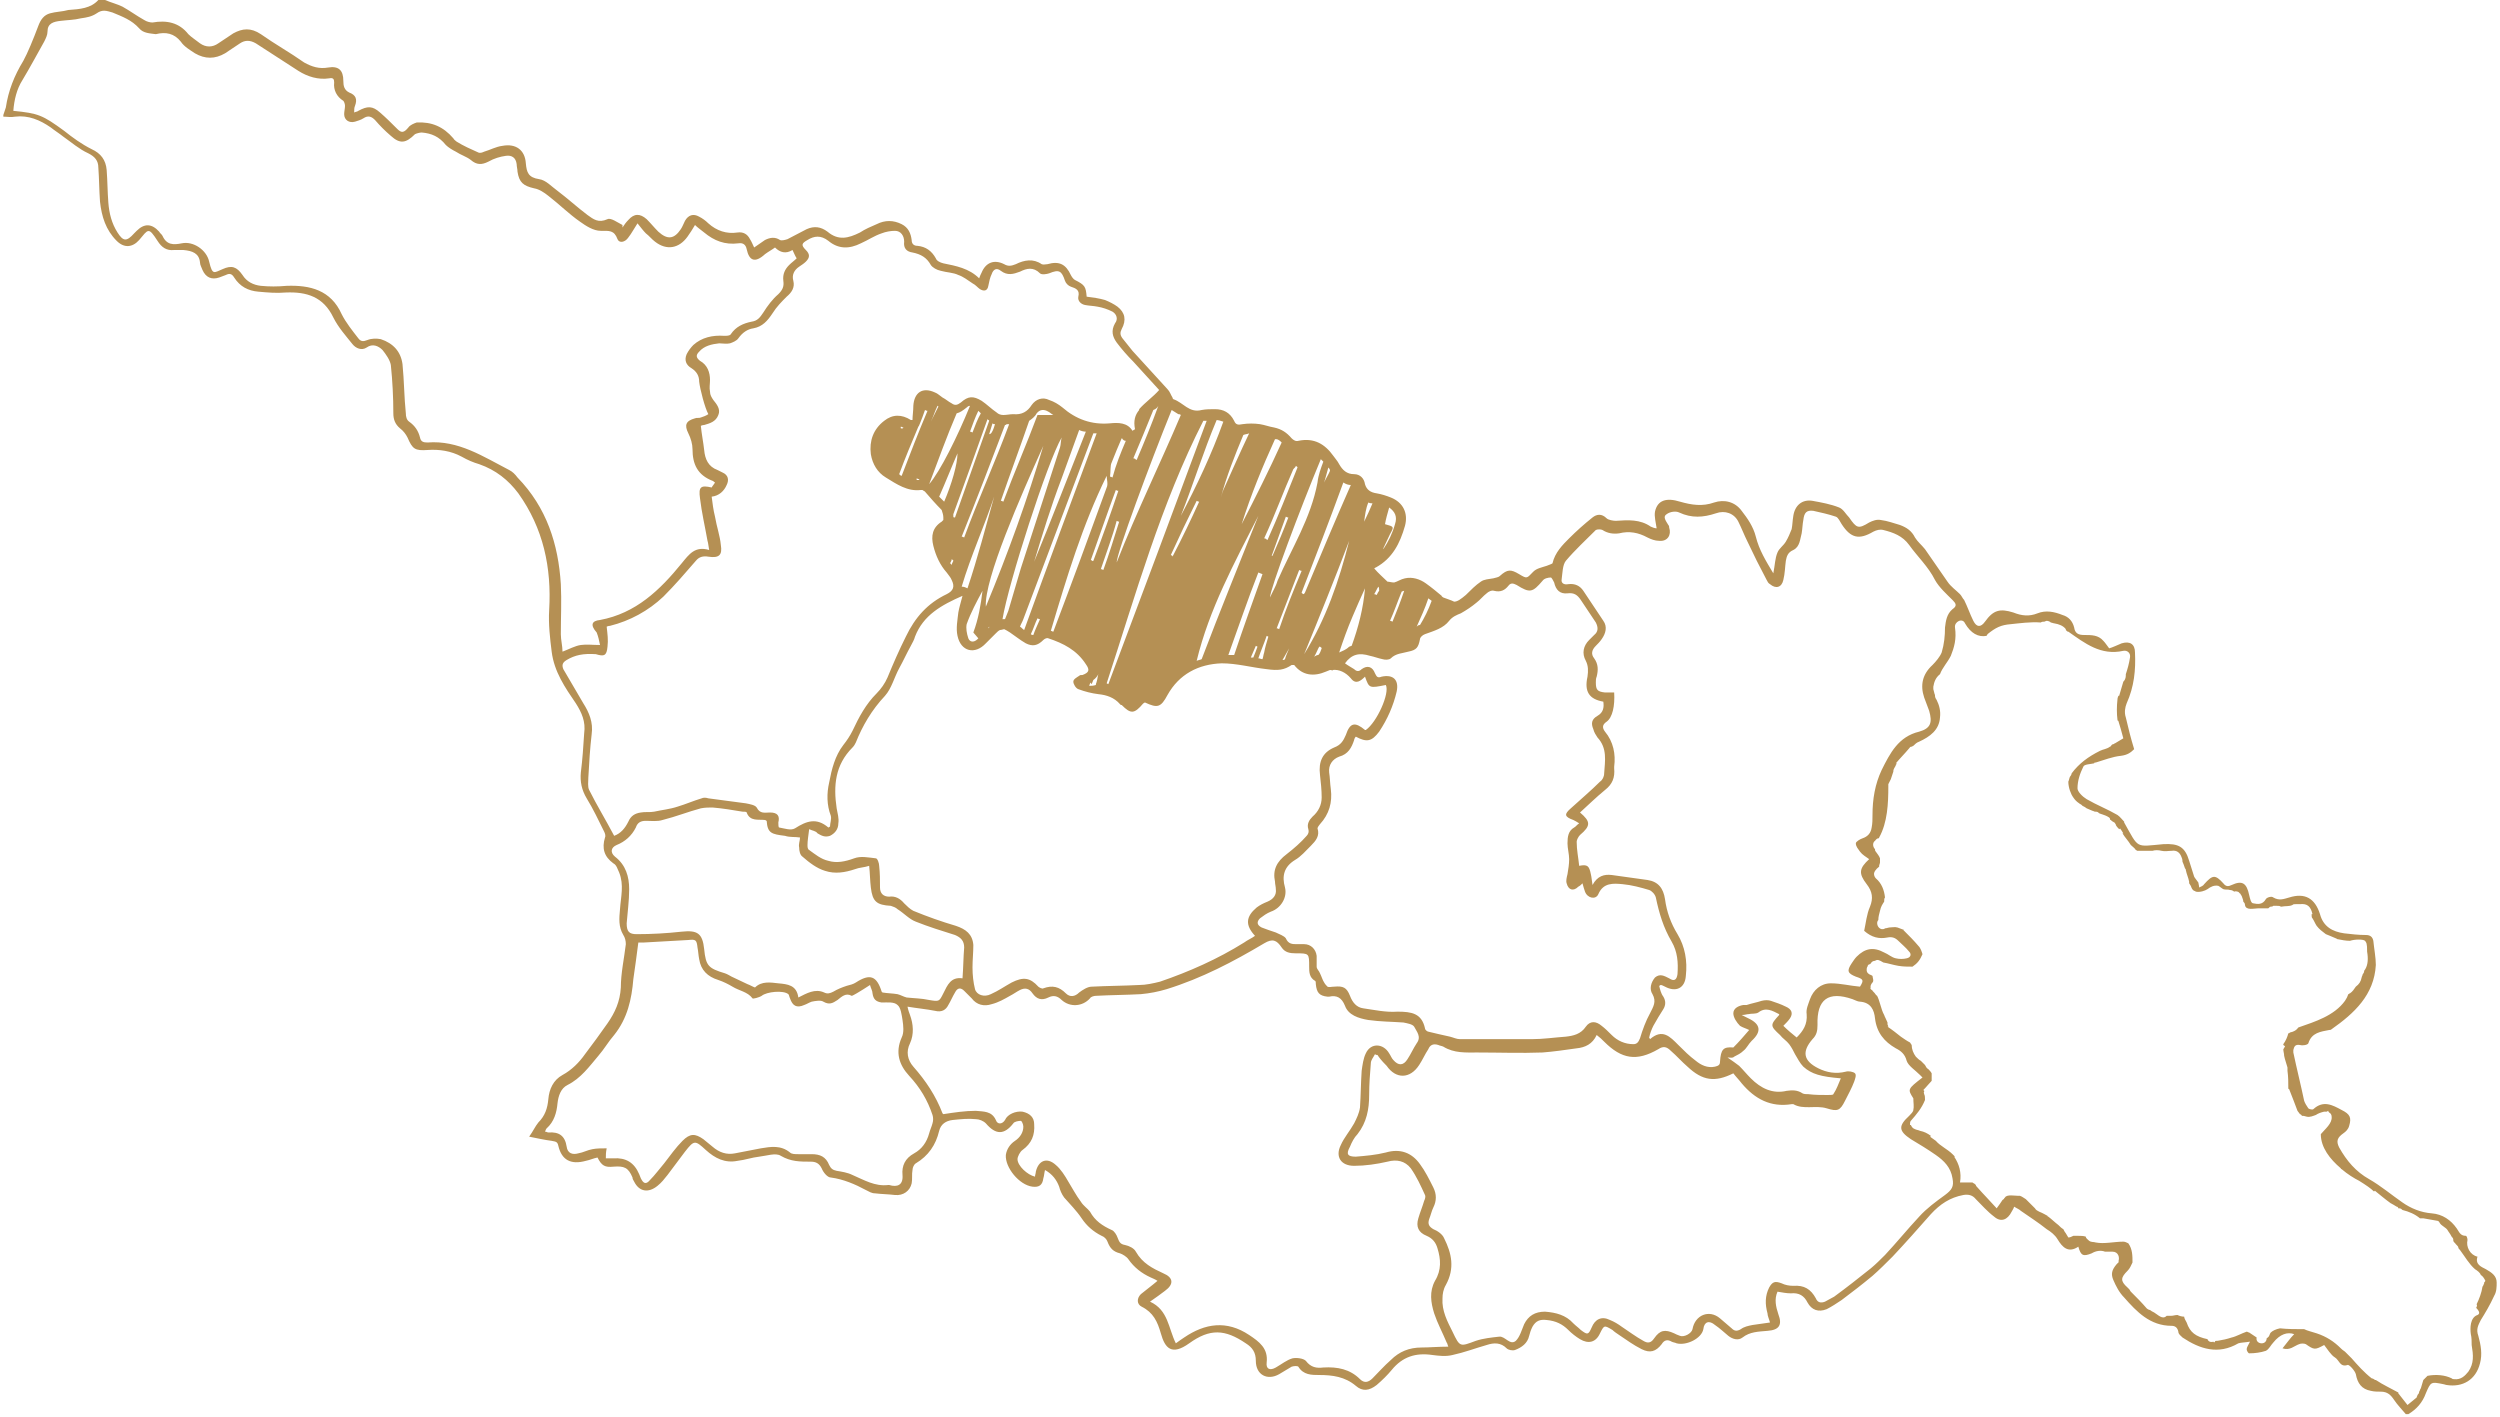 <?xml version="1.0" encoding="utf-8"?>
<!-- Generator: Adobe Illustrator 22.1.0, SVG Export Plug-In . SVG Version: 6.00 Build 0)  -->
<svg version="1.1" id="Layer_1" xmlns="http://www.w3.org/2000/svg" xmlns:xlink="http://www.w3.org/1999/xlink" x="0px" y="0px"
	 viewBox="0 0 300 170" style="enable-background:new 0 0 300 170;" xml:space="preserve">
<style type="text/css">
	.st0{fill:#B59054;}
</style>
<path class="st0" d="M299.3,155.5c0.3-0.5,0.3-1.1,0.3-1.6c0-0.8-0.6-1.2-1.3-1.6c-0.6-0.3-1.3-0.6-1-1.5c-0.9-0.2-1.4-1.2-1.2-2
	c0-0.2-0.1-0.5-0.2-0.5c-0.7,0-0.8-0.5-1.1-0.9c-0.7-1-1.7-1.7-3-1.8c-1.3-0.1-2.5-0.6-3.5-1.3c-1.3-0.9-2.6-2-4-2.8
	c-1.6-0.9-2.7-2.2-3.6-3.8c-0.4-0.8-0.2-1.2,0.5-1.7c0.3-0.2,0.6-0.5,0.7-0.9c0.3-1,0.1-1.4-0.9-1.9c-1.1-0.6-2.2-1.2-3.4-0.1
	c-0.1,0.1-0.5,0-0.6-0.1c-0.2-0.3-0.4-0.6-0.5-0.9c-0.4-1.9-0.9-3.9-1.3-5.8V126c0.1-0.4,0.2-0.7,0.8-0.6c0.3,0.1,0.9,0,1-0.2
	c0.4-1.3,1.5-1.4,2.5-1.6c0.1,0,0.2,0,0.3-0.1c2.7-1.9,5.1-4.1,5.3-7.7c0-0.9-0.2-1.9-0.3-2.9c-0.1-0.5-0.4-0.7-0.9-0.7
	c-0.9,0-1.7-0.1-2.6-0.2c-1.4-0.2-2.5-0.8-2.9-2.3c-0.6-1.9-1.8-2.6-3.7-2c-0.7,0.2-1.2,0.4-1.9,0c-0.2-0.2-0.8,0-0.9,0.2
	c-0.4,0.7-1,0.6-1.5,0.5c-0.3,0-0.4-0.6-0.5-1c-0.3-1.4-0.8-1.8-2.1-1.2c-0.4,0.2-0.7,0.2-1-0.2c-1-1.1-1.3-1-2.3,0.1
	c-0.1,0.2-0.4,0.3-0.6,0.4c0-0.2-0.1-0.5-0.1-0.6c-0.2-0.3-0.4-0.5-0.5-0.7c-0.2-0.6-0.4-1.3-0.6-1.9c-0.5-1.7-1.3-2.1-3.1-2
	c-3.4,0.3-2.9,0.6-4.7-2.6c0-0.1,0-0.1,0-0.1c-0.2-0.2-0.5-0.6-0.8-0.8c-1.2-0.7-2.5-1.2-3.7-1.9c-0.5-0.3-1.1-0.9-1.1-1.3
	c0-0.9,0.3-1.8,0.7-2.6c0.1-0.3,0.9-0.3,1.3-0.4c0-0.1,0.1-0.1,0.2-0.1c1-0.3,2-0.7,3-0.8c0.8-0.1,1.2-0.4,1.6-0.8
	c-0.4-1.3-0.7-2.5-1-3.8c-0.2-0.6-0.1-1.2,0.1-1.7c0.9-2,1.1-4,1-6.1c0-1-0.6-1.4-1.6-1.1c-0.5,0.2-1.1,0.5-1.5,0.6
	c-0.3-0.4-0.5-0.7-0.7-0.9c-0.6-0.7-1.4-0.7-2.3-0.7c-0.7,0-1.1-0.2-1.2-0.9c-0.2-0.8-0.7-1.3-1.4-1.5c-1-0.4-2-0.6-3-0.2
	c-1,0.4-1.9,0.3-2.9-0.1c-1.6-0.5-2.4-0.3-3.4,1.1c-0.5,0.7-1,0.7-1.4-0.1c-0.4-0.8-0.7-1.7-1.1-2.5c-0.2-0.2-0.3-0.5-0.5-0.7
	c-0.5-0.5-1.1-0.9-1.5-1.5c-0.9-1.3-1.8-2.6-2.7-3.9c-0.4-0.5-0.9-0.9-1.2-1.4c-0.4-0.8-1-1.2-1.8-1.5c-0.7-0.2-1.5-0.5-2.3-0.6
	c-0.5-0.1-1,0.1-1.4,0.3c-1.3,0.8-1.5,0.7-2.4-0.6c-0.4-0.4-0.7-1-1.2-1.2c-1-0.4-2.1-0.6-3.2-0.8c-1.2-0.2-2.1,0.5-2.3,1.8
	c-0.1,0.6-0.1,1.1-0.2,1.6c-0.2,0.5-0.4,1-0.7,1.5s-0.8,0.8-1,1.3c-0.3,0.7-0.3,1.5-0.5,2.5c-0.9-1.5-1.7-2.8-2.1-4.4
	c-0.3-1.2-1-2.2-1.7-3.1c-0.8-1.1-2.1-1.4-3.3-1c-1.4,0.5-2.7,0.3-4.1-0.1c-1.6-0.5-2.7-0.2-3,1.2c-0.1,0.6,0.1,1.3,0.2,2
	c-0.2,0-0.5-0.1-0.7-0.2c-1.3-0.9-2.7-0.8-4.2-0.7c-0.3,0-0.9-0.1-1.1-0.3c-0.6-0.6-1.2-0.5-1.7-0.1c-1,0.8-1.9,1.6-2.8,2.5
	c-0.8,0.8-1.7,1.7-2,3c-0.1,0.1-0.5,0.2-0.7,0.3c-0.6,0.2-1.2,0.3-1.6,0.7c-0.8,0.8-0.7,0.9-1.7,0.3s-1.4-0.6-2.3,0.2
	c-0.2,0.2-0.5,0.2-0.8,0.3c-0.5,0.1-1.1,0.1-1.5,0.4c-0.6,0.4-1.2,1-1.8,1.6c-0.6,0.5-1,0.8-1.4,0.8c-0.4-0.2-0.8-0.3-1.3-0.5
	c-0.1-0.1-0.2-0.1-0.2-0.2c-0.6-0.5-1.2-1-1.9-1.5s-1.6-0.8-2.5-0.6c-0.5,0.1-0.9,0.4-1.3,0.5c-0.3,0-0.6-0.1-0.8-0.1
	c-0.5-0.5-1.1-1-1.6-1.6c0.1,0,0.1-0.1,0.2-0.1c2-1.1,2.9-2.9,3.5-5c0.4-1.5-0.2-2.8-1.7-3.4c-0.5-0.2-1.1-0.4-1.7-0.5
	c-0.7-0.1-1.2-0.4-1.4-1.1c-0.1-0.7-0.6-1.2-1.3-1.2c-0.9,0-1.4-0.5-1.8-1.2c-0.2-0.4-0.5-0.7-0.7-1c-1-1.4-2.3-2.2-4.2-1.8
	c-0.3,0.1-0.6-0.1-0.8-0.3c-0.6-0.7-1.2-1.1-2.1-1.3c-0.6-0.1-1.1-0.3-1.7-0.4c-0.7-0.1-1.4-0.1-2.1,0c-0.5,0.1-0.8,0.1-1-0.4
	c-0.5-1-1.3-1.4-2.3-1.4c-0.5,0-1.1,0-1.6,0.1c-1.5,0.4-2.2-0.9-3.4-1.3c0,0-0.1-0.1-0.1-0.2c-0.2-0.3-0.3-0.7-0.6-1
	c-1.4-1.5-2.8-3.1-4.2-4.6c-0.4-0.5-0.8-1-1.2-1.5c-0.3-0.4-0.3-0.7-0.1-1.1c0.6-1.1,0.4-2-0.5-2.7c-0.4-0.3-1-0.6-1.5-0.8
	c-0.7-0.2-1.4-0.3-2.2-0.4c-0.1-1.2-0.2-1.4-1.4-2c-0.2-0.1-0.4-0.4-0.5-0.6c-0.6-1.3-1.4-1.7-2.8-1.3c-0.2,0-0.5,0.1-0.7,0
	c-1-0.7-2.1-0.5-3.1,0c-0.5,0.2-0.9,0.3-1.4,0c-1.2-0.6-2.2-0.2-2.7,1c-0.1,0.2-0.2,0.4-0.3,0.7c-1.2-1.2-2.8-1.5-4.3-1.8
	c-0.4-0.1-0.8-0.3-0.9-0.6c-0.5-0.9-1.2-1.4-2.2-1.5c-0.4,0-0.7-0.2-0.7-0.7c-0.1-0.8-0.4-1.5-1.2-1.9c-1-0.5-2-0.5-3,0
	c-0.7,0.3-1.4,0.6-2,1c-1.4,0.7-2.6,1-3.9-0.1c-0.8-0.6-1.6-0.7-2.5-0.3c-0.8,0.4-1.5,0.8-2.3,1.2c-0.3,0.1-0.7,0.2-0.9,0.1
	c-0.6-0.4-1.2-0.3-1.8,0c-0.4,0.3-0.9,0.6-1.3,0.9c-0.2-0.4-0.3-0.7-0.5-1c-0.3-0.6-0.8-0.9-1.5-0.8c-1.3,0.2-2.5-0.2-3.5-1.1
	c-0.3-0.3-0.7-0.6-1.1-0.8c-0.7-0.4-1.3-0.2-1.7,0.5c-0.2,0.4-0.3,0.7-0.5,1c-0.8,1.2-1.6,1.3-2.7,0.3c-0.5-0.5-0.9-1-1.4-1.5
	c-0.8-0.7-1.5-0.7-2.2,0.1c-0.3,0.3-0.5,0.6-0.7,0.9V27c-0.6-0.3-1.4-0.9-1.8-0.7c-1.1,0.5-1.7,0-2.4-0.5c-1.2-0.9-2.4-2-3.6-2.9
	c-0.7-0.5-1.4-1.3-2.2-1.4c-1.3-0.2-1.5-0.8-1.6-1.9c-0.1-1.6-1.2-2.4-2.8-2.1c-0.8,0.1-1.5,0.5-2.2,0.7c-0.2,0.1-0.5,0.2-0.7,0.1
	c-0.9-0.4-1.8-0.8-2.6-1.3c-0.1-0.1-0.3-0.2-0.4-0.4c-1.2-1.4-2.6-2-4.4-1.9c-0.3,0.1-0.8,0.3-1,0.6c-0.5,0.6-0.8,0.7-1.3,0.2
	c-0.7-0.7-1.4-1.4-2.1-2c-0.9-0.8-1.5-0.8-2.6-0.2c-0.1,0.1-0.3,0.1-0.5,0.2c0-0.3,0-0.6,0.1-0.8c0.3-0.8,0.1-1.3-0.7-1.6
	c-0.6-0.3-0.7-0.8-0.7-1.4c0-1.3-0.6-1.8-1.8-1.6c-1.1,0.2-2-0.1-2.9-0.6c-1.7-1.2-3.5-2.2-5.2-3.4C30.1,3.3,29.1,3.4,28,4
	c-0.6,0.4-1.2,0.8-1.8,1.2c-0.7,0.5-1.5,0.5-2.2,0c-0.5-0.4-1-0.7-1.4-1.1c-1.1-1.4-2.6-1.7-4.3-1.4c-0.3,0-0.7-0.1-1-0.3
	c-0.9-0.5-1.7-1.1-2.6-1.6c-0.6-0.3-1.4-0.5-2.1-0.8h-0.8c-0.9,1-2.2,1.1-3.6,1.2C7.5,1.4,6.7,1.4,6,1.6C5.3,1.8,4.9,2.3,4.6,3.1
	C4,4.7,3.3,6.4,2.8,7.3C1.7,9.1,1,10.9,0.7,12.9c-0.1,0.3-0.2,0.6-0.3,0.9c0,0.1,0,0.1,0,0.2c0.5,0,0.9,0.1,1.4,0
	c1.6-0.2,3,0.4,4.3,1.3c0.5,0.4,1,0.7,1.5,1.1c1,0.7,1.9,1.5,3,2c0.8,0.4,1.2,0.9,1.2,1.7c0.1,1.3,0.1,2.7,0.2,4.1
	c0.2,1.8,0.7,3.4,2,4.7c0.9,0.9,1.9,0.8,2.7-0.1c1.1-1.3,1.1-1.6,2.2,0.1c0.5,0.8,1.1,1.2,2,1.1H22c1.1,0.1,1.9,0.4,2,1.5
	c0,0.3,0.2,0.6,0.3,0.9c0.4,0.9,1.1,1.2,2,0.9c0.3-0.1,0.5-0.2,0.8-0.3c0.4-0.2,0.7-0.2,1,0.3c0.7,1.1,1.7,1.6,2.9,1.7
	c1.1,0.1,2.2,0.2,3.3,0.1c2.5-0.1,4.5,0.5,5.7,3c0.6,1.2,1.5,2.2,2.3,3.2c0.4,0.5,1.1,0.8,1.7,0.4c0.7-0.5,1.4-0.2,1.9,0.3
	c0.4,0.5,0.9,1.2,1,1.8c0.2,1.9,0.3,3.9,0.3,5.8c0,0.7,0.2,1.3,0.8,1.8c0.4,0.3,0.7,0.7,0.9,1.1c0.6,1.4,0.9,1.6,2.4,1.5
	c1.4-0.1,2.8,0.1,4.1,0.8c0.7,0.4,1.4,0.7,2.1,0.9c2,0.7,3.5,1.9,4.7,3.5c3,4.2,4,8.9,3.7,14c-0.1,1.7,0.1,3.4,0.3,5
	c0.3,2.4,1.6,4.3,2.9,6.2c0.7,1.1,1.2,2.2,1,3.6c-0.1,1.6-0.2,3.1-0.4,4.7c-0.1,1.1,0.1,2.1,0.7,3.1c0.8,1.3,1.4,2.6,2.1,4
	c0.1,0.2,0.2,0.5,0.1,0.7c-0.4,1.3-0.1,2.3,1,3.1c0.4,0.2,0.5,0.7,0.7,1.1c0.6,1.5,0.2,2.9,0.1,4.4c-0.1,1.1-0.2,2.1,0.4,3.1
	c0.2,0.3,0.3,0.7,0.3,1.1c-0.2,1.7-0.6,3.5-0.6,5.2c-0.1,1.7-0.7,3-1.6,4.3c-0.9,1.3-1.8,2.5-2.7,3.7c-0.7,1-1.6,1.9-2.7,2.5
	c-1.1,0.6-1.6,1.7-1.7,2.9c-0.1,1.1-0.4,2-1.2,2.8c-0.4,0.5-0.6,1-1.1,1.7c1,0.2,1.9,0.4,2.7,0.5c0.5,0.1,0.7,0.1,0.8,0.6
	c0.4,1.7,1.5,2.3,3.3,1.8c0.5-0.1,0.9-0.3,1.4-0.4c0.5,1,0.9,1.2,1.9,1.1c1.3-0.1,1.8,0.1,2.3,1.3c0,0.2,0.1,0.3,0.2,0.5
	c0.6,1.2,1.7,1.4,2.8,0.5c0.5-0.4,0.8-0.8,1.2-1.3c0.7-0.9,1.4-1.9,2.1-2.8c1.1-1.4,1.2-1.4,2.5-0.2c1.1,1,2.3,1.6,3.8,1.3
	c0.9-0.1,1.7-0.4,2.6-0.5c0.9-0.1,2-0.5,2.6-0.1c1.2,0.7,2.3,0.7,3.6,0.7c0.6,0,1,0.2,1.3,0.8c0.2,0.5,0.7,1.1,1.1,1.1
	c1.5,0.2,2.9,0.8,4.2,1.5c0.4,0.2,0.7,0.4,1.1,0.4c0.8,0.1,1.6,0.1,2.4,0.2c1,0.1,1.8-0.5,2-1.4c0.1-0.5,0-1.1,0.1-1.6
	c0-0.3,0.2-0.7,0.4-0.8c1.5-0.9,2.4-2.2,2.8-3.9c0.2-0.8,0.8-1.2,1.6-1.3c1-0.1,1.9-0.2,2.8-0.1c0.4,0,0.9,0.2,1.2,0.5
	c1.2,1.4,2.2,1.4,3.3,0c0.1-0.2,0.6-0.3,0.9-0.3c0.1,0,0.3,0.4,0.3,0.7c0,0.7-0.4,1.3-1,1.7c-0.6,0.4-1,1-1.1,1.7
	c-0.1,1.5,1.6,3.6,3.2,3.8c0.8,0.1,1.2-0.2,1.3-1c0.1-0.3,0.1-0.6,0.2-1c0.9,0.5,1.4,1.2,1.7,2c0.1,0.4,0.3,0.9,0.6,1.3
	c0.7,0.8,1.5,1.6,2.1,2.5c0.6,0.9,1.4,1.6,2.4,2.1c0.3,0.1,0.6,0.4,0.7,0.7c0.3,0.8,0.7,1.2,1.5,1.4c0.3,0.1,0.8,0.4,1,0.7
	c0.7,1,1.6,1.7,2.7,2.2c0.2,0.1,0.5,0.2,0.8,0.4c-0.7,0.6-1.4,1.1-2,1.6c-0.5,0.5-0.5,1.2,0.1,1.5c1.4,0.7,1.9,1.8,2.3,3.2
	c0.5,1.8,1.3,2.7,3.4,1.2c2.5-1.8,4.3-1.7,6.8,0c0.8,0.5,1.2,1.1,1.2,2.1c0,1.7,1.4,2.4,2.8,1.6l1.5-0.9c0.3-0.1,0.7-0.1,0.8,0
	c0.6,1,1.6,1,2.5,1c1.6,0,3.1,0.2,4.4,1.3c0.8,0.7,1.6,0.6,2.5-0.1c0.7-0.6,1.3-1.2,1.8-1.8c1.3-1.6,2.9-2.1,4.9-1.8
	c0.8,0.1,1.6,0.2,2.4,0c1.4-0.3,2.7-0.8,4.1-1.2c0.9-0.3,1.7-0.3,2.4,0.4c0.2,0.2,0.7,0.3,1,0.2c0.8-0.3,1.5-0.8,1.7-1.7
	c0.1-0.4,0.2-0.7,0.4-1.1c0.4-0.7,0.9-0.9,1.7-0.8c1.1,0.1,1.9,0.5,2.6,1.2c0.4,0.4,0.9,0.8,1.4,1.1c1,0.6,1.9,0.4,2.4-0.7
	c0.5-1,0.5-1,1.5-0.4c0.2,0.2,0.5,0.4,0.8,0.6c0.9,0.6,1.7,1.2,2.7,1.7s1.7,0.3,2.4-0.6c0.3-0.5,0.7-0.6,1.2-0.3
	c0.2,0.1,0.4,0.1,0.6,0.2c1.2,0.3,3-0.6,3.2-1.7c0.1-0.9,0.7-1.1,1.4-0.5c0.6,0.4,1.1,0.9,1.6,1.3c0.5,0.4,1.2,0.6,1.7,0.2
	c0.9-0.7,1.9-0.7,3-0.8c1.4-0.1,1.8-0.7,1.3-2c-0.3-0.9-0.5-1.8-0.1-2.7c0.6,0.1,1.1,0.2,1.6,0.2c1-0.1,1.6,0.3,2,1.1
	c0.5,0.9,1.3,1.2,2.3,0.8c0.6-0.3,1.2-0.7,1.8-1.1c1.2-0.9,2.5-1.9,3.7-2.9c0.8-0.7,1.6-1.5,2.4-2.3c1.6-1.7,3.1-3.4,4.6-5.1
	c1.1-1.2,2.3-2,3.9-2.3c0.6-0.1,1.1,0,1.5,0.5c0.7,0.7,1.4,1.5,2.2,2.1c0.8,0.7,1.6,0.4,2.1-0.6c0.1-0.2,0.2-0.3,0.3-0.6
	c0.3,0.2,0.6,0.3,0.8,0.5c1,0.7,2.1,1.4,3.1,2.2c0.5,0.3,1,0.7,1.3,1.2c0.6,1,1.3,1.7,2.5,0.9c0.3,1.1,0.6,1.2,1.6,0.8
	c0.5-0.3,1.1-0.4,1.6-0.2c0,0,0.1,0,0.1,0c0,0,0,0,0.1,0h0.2c0,0,0,0,0,0c0.1,0,0.1,0,0.2,0c0.1,0,0.1,0,0.2,0c0,0,0,0,0.1,0
	c0.7,0,0.9,0.7,0.7,1.2h0.1c0,0-0.1,0.1-0.1,0.1c0,0,0,0,0,0c0,0-0.1,0.1-0.1,0.1c0,0-0.1,0.1-0.1,0.1c-0.6,0.7-0.7,1.2-0.4,1.9
	c0.3,0.7,0.7,1.5,1.3,2.1c1.5,1.7,3.1,3.4,5.7,3.4c0.4,0,0.7,0.2,0.8,0.7c0,0.3,0.3,0.5,0.5,0.7c2.1,1.4,4.3,2.1,6.7,0.7
	c0.3-0.1,0.8-0.1,1.4-0.2c-0.2,0.4-0.4,0.7-0.4,0.9c0,0.2,0.2,0.5,0.3,0.5c0.7,0,1.4-0.1,2-0.3c0.4-0.2,0.6-0.7,0.9-1
	c0.8-1,1.7-1.3,2.5-1c-0.5,0.5-0.9,1.1-1.4,1.7c0.9,0.3,1.4-0.3,2-0.5c0.2-0.1,0.6-0.1,0.8,0c1,0.7,1.1,0.7,2.2,0.1
	c0.4,0.5,0.8,1.2,1.3,1.5c0.5,0.3,0.6,1.2,1.5,0.9c0.2-0.1,0.9,0.7,1,1.1c0.2,1.1,0.7,1.8,1.8,2c0.4,0.1,0.8,0.1,1.2,0.1
	c0.8,0,1.2,0.4,1.6,1c0.4,0.6,0.9,1.1,1.4,1.7h0.3c1-0.6,1.7-1.4,2.1-2.5c0.6-1.4,0.6-1.4,2.1-1.1c0.1,0,0.3,0.1,0.4,0.1
	c1.9,0.3,3.5-0.6,4-2.6c0.3-1.1,0.1-2.2-0.2-3.3c-0.3-0.8,0-1.3,0.3-1.9C298.2,157.6,298.8,156.6,299.3,155.5z M187.9,67.3
	c1.1-1.3,2.4-2.5,3.6-3.7c0.2-0.1,0.6-0.1,0.8,0c0.6,0.4,1.3,0.5,2,0.4c1.2-0.3,2.3-0.1,3.4,0.5c0.4,0.2,0.9,0.4,1.4,0.4
	c1,0.1,1.5-0.7,1.2-1.6c0-0.1,0-0.2-0.1-0.3c-0.3-0.5-0.7-1-0.2-1.3c0.4-0.3,1.1-0.4,1.5-0.2c1.5,0.7,2.9,0.6,4.4,0.1
	c1.1-0.4,2.2,0,2.7,1c0.4,0.8,0.7,1.6,1.1,2.4c0.7,1.5,1.5,3.1,2.3,4.6c0.1,0.2,0.2,0.4,0.4,0.5c0.7,0.6,1.4,0.4,1.6-0.5
	c0.2-0.8,0.2-1.6,0.3-2.3c0.1-0.5,0.2-1,0.9-1.3c0.8-0.4,0.8-1.3,1-2c0.1-0.6,0.1-1.1,0.2-1.6c0.1-0.9,0.4-1.2,1.2-1.1
	c0.9,0.2,1.8,0.4,2.7,0.7c0.3,0.1,0.5,0.6,0.7,0.9c1.1,1.7,2.1,1.9,3.8,0.9c0.4-0.2,0.8-0.3,1.2-0.2c1.2,0.3,2.3,0.7,3.1,1.8
	c1,1.4,2.3,2.6,3.1,4.2c0.5,0.9,1.4,1.7,2.1,2.4c0.4,0.4,0.6,0.7,0,1.1c-0.7,0.6-0.8,1.4-0.9,2.2c0,1-0.1,2-0.4,3
	c-0.2,0.5-0.7,1.1-1.1,1.5c-1.2,1.1-1.5,2.4-1,3.9c0.2,0.5,0.4,1.1,0.6,1.6c0.4,1.4,0.2,2.1-1.2,2.5c-2.5,0.6-3.5,2.6-4.5,4.6
	c-0.8,1.7-1.1,3.5-1.1,5.4c0,0.5,0,1-0.1,1.5c-0.1,0.7-0.5,1.1-1.1,1.3c-0.3,0.1-0.8,0.4-0.8,0.6c0,0.4,0.3,0.7,0.5,1
	c0.3,0.4,0.7,0.6,1.1,0.9c-1.2,1.1-1.3,1.7-0.3,3c0.7,0.9,0.8,1.7,0.4,2.7c-0.4,0.9-0.5,2-0.7,2.9c0.9,0.8,1.8,1,2.8,0.8
	c0.5-0.1,0.9,0,1.3,0.4c0.4,0.4,0.9,0.8,1.3,1.3c0.3,0.3,0.2,0.7-0.3,0.8c-0.4,0.1-0.9,0.1-1.3,0c-0.5-0.1-0.9-0.5-1.4-0.7
	c-1.3-0.7-2.3-0.5-3.3,0.5c-0.2,0.2-0.4,0.5-0.6,0.8c-0.6,0.9-0.5,1.2,0.5,1.6c0.9,0.3,1,0.4,0.5,1.2c-1.2-0.1-2.3-0.4-3.5-0.4
	c-1.2,0-2.1,0.8-2.5,1.9c-0.2,0.6-0.5,1.2-0.4,1.8c0.1,1.2-0.4,2-1.2,2.8c-0.5-0.4-1.1-0.9-1.6-1.4c0.3-0.3,0.6-0.6,0.8-0.9
	c0.4-0.6,0.2-1.1-0.5-1.4c-0.6-0.3-1.2-0.5-1.8-0.7c-0.3-0.1-0.7-0.1-1.1,0c-0.6,0.2-1.2,0.3-1.8,0.5h-0.4c-0.6,0.1-1.2,0.4-1.2,1
	c0,0.5,0.4,1.1,0.8,1.5c0.3,0.2,0.7,0.3,1.1,0.5c-0.6,0.7-1.2,1.4-1.9,2.1c-1.2-0.1-1.5,0.2-1.6,1.7c0,0.4-0.2,0.5-0.6,0.6
	c-0.9,0.2-1.7-0.2-2.3-0.7c-0.8-0.6-1.4-1.2-2.1-1.9c-1-1-1.9-2-3.4-0.7c0-0.1-0.1-0.1-0.1-0.2c0.1-0.5,0.3-1,0.5-1.4
	c0.4-0.7,0.8-1.4,1.2-2c0.3-0.5,0.3-1,0-1.5c-0.3-0.4-0.4-0.9-0.5-1.3c0.1,0,0.1-0.1,0.2-0.1s0.3,0.1,0.5,0.2
	c1.3,0.7,2.4,0.2,2.5-1.3c0.2-1.8-0.1-3.5-1-5c-0.8-1.3-1.3-2.7-1.5-4.2c-0.2-1.3-0.8-2.1-2.1-2.3c-1.4-0.2-2.8-0.4-4.3-0.6
	c-0.9-0.1-1.7,0.1-2.3,1.2c-0.1-0.6-0.1-0.9-0.2-1.3c-0.2-1-0.4-1.2-1.4-1c-0.1-1-0.3-1.9-0.3-2.9c0-0.2,0.2-0.6,0.4-0.8
	c1.3-1.1,1.3-1.6,0-2.7c1-0.9,1.9-1.8,3-2.7c0.9-0.7,1.2-1.5,1.1-2.6c0,0,0-0.1,0-0.2c0.2-1.5-0.1-3-1.1-4.2
	c-0.3-0.4-0.4-0.8,0.2-1.2c0.7-0.5,1-1.9,0.9-3.5h-1.1c-0.9-0.1-1.1-0.3-1.1-1.2c0-0.2,0-0.5,0.1-0.7c0.2-0.8,0.2-1.5-0.3-2.2
	c-0.4-0.5-0.3-1,0.2-1.5c0.2-0.2,0.5-0.5,0.7-0.8c0.5-0.7,0.7-1.5,0.2-2.2c-0.8-1.2-1.6-2.4-2.4-3.6c-0.4-0.6-1-0.9-1.8-0.8
	c-0.5,0.1-0.9-0.1-0.8-0.6C187.5,68.8,187.5,67.8,187.9,67.3z M209.8,122.2c-0.2-0.1-0.4-0.2-0.8-0.4c0.4,0,0.6-0.1,0.8-0.1
	c0.4-0.1,0.9,0,1.2-0.2c0.9-0.7,1.7-0.2,2.5,0.2v0.1c-1.1,1.2-1.1,1.3,0.1,2.4c0.3,0.4,0.8,0.7,1.1,1.1s0.5,0.8,0.7,1.2
	c0.3,0.5,0.6,1.1,1,1.5c1,0.9,2.1,1.2,4.5,1.4c-0.3,0.7-0.5,1.3-0.9,1.9c0,0.1-0.4,0.1-0.7,0.1c-0.8,0-1.5,0-2.3-0.1
	c-0.3,0-0.5,0-0.7-0.1c-0.6-0.4-1.2-0.4-1.9-0.3c-1.7,0.4-3.1-0.3-4.3-1.5c-0.5-0.5-0.9-1-1.4-1.5c-0.4-0.3-0.8-0.6-1.4-1
	c0.4,0,0.6,0.1,0.8-0.1c0.4-0.2,0.8-0.4,1.1-0.7c0.4-0.3,0.6-0.8,1-1.2C211.4,123.8,211.3,122.9,209.8,122.2z M177.2,72.3
	c0.4-0.3,0.8-0.8,1.2-1.1c0.2-0.2,0.6-0.4,0.9-0.3c0.8,0.2,1.3-0.1,1.7-0.6c0.3-0.4,0.6-0.3,1-0.1c1.6,1,1.9,0.9,3.1-0.5
	c0.2-0.3,0.7-0.4,1-0.4c0.1,0,0.3,0.4,0.4,0.6c0.2,0.9,0.7,1.4,1.6,1.3c0.8-0.1,1.2,0.2,1.6,0.8c0.6,0.9,1.2,1.8,1.8,2.7
	c0.3,0.6,0.3,1.1-0.2,1.5c-0.2,0.2-0.4,0.4-0.6,0.6c-0.7,0.7-0.9,1.6-0.4,2.5c0.3,0.6,0.3,1.2,0.2,1.9c-0.4,1.8,0.2,2.7,1.9,3
	c0.1,0.7,0,1.3-0.7,1.7c-0.7,0.4-0.8,0.9-0.5,1.6c0.1,0.4,0.3,0.7,0.5,1c1.2,1.3,0.9,2.8,0.8,4.3c0,0.4-0.2,0.8-0.5,1
	c-1.1,1.1-2.3,2.1-3.5,3.2c-0.8,0.7-0.8,1,0.3,1.4c0.2,0.1,0.4,0.2,0.7,0.4c-0.3,0.2-0.4,0.4-0.6,0.5c-0.7,0.4-0.8,1.1-0.8,1.9
	c0,0.6,0.2,1.3,0.2,1.9c0,0.6-0.1,1.2-0.2,1.8c-0.1,0.4-0.2,0.8-0.1,1.1c0.2,0.8,0.8,1,1.4,0.4c0.2-0.1,0.3-0.2,0.5-0.4
	c0.1,0.4,0.2,0.7,0.3,1c0.3,0.8,1.3,1,1.6,0.3c0.6-1.4,1.8-1.3,2.9-1.2c1.1,0.1,2.2,0.4,3.2,0.7c0.3,0.1,0.7,0.5,0.8,0.9
	c0.4,1.9,0.9,3.6,1.9,5.3c0.7,1.2,0.8,2.5,0.7,3.9c-0.1,0.7-0.4,0.9-1,0.5c-0.6-0.3-1.1-0.6-1.7-0.1c-0.5,0.6-0.7,1.4-0.3,2
	c0.5,0.9,0.1,1.5-0.3,2.3c-0.5,0.9-0.9,2-1.2,3c-0.2,0.5-0.4,0.7-0.8,0.7c-1,0-1.9-0.4-2.6-1.1c-0.4-0.4-0.8-0.8-1.2-1.1
	c-0.7-0.6-1.4-0.6-1.9,0.1c-0.6,0.9-1.5,1.1-2.4,1.2c-1.4,0.1-2.7,0.3-4.1,0.3h-8.6c-0.4,0-0.8-0.2-1.2-0.3
	c-0.9-0.2-1.8-0.4-2.6-0.6c-0.1,0-0.4-0.2-0.4-0.4c-0.4-1.8-1.6-2-3.3-2c-1.4,0.1-2.7-0.2-4.1-0.4c-0.8-0.1-1.3-0.7-1.6-1.5
	c-0.4-1-0.8-1.2-1.9-1.1c-0.3,0-0.6,0.1-0.8,0c-0.1-0.1-0.3-0.3-0.4-0.5c-0.2-0.3-0.3-0.7-0.5-1.1c-0.1-0.3-0.4-0.5-0.4-0.8v-1.3
	c-0.1-0.8-0.7-1.4-1.5-1.4h-0.9c-0.5,0-1,0-1.3-0.7c-0.2-0.3-0.8-0.5-1.2-0.7c-0.6-0.2-1.2-0.4-1.7-0.6c-0.6-0.3-0.6-0.7-0.2-1.1
	c0.4-0.3,0.8-0.6,1.3-0.8c1.2-0.4,2-1.7,1.7-2.9c-0.4-1.4-0.1-2.5,1.2-3.3c0.7-0.4,1.3-1.1,1.9-1.7c0.6-0.6,1.1-1.2,0.8-2.1
	c0-0.1,0.2-0.4,0.3-0.5c1.1-1.2,1.5-2.6,1.3-4.2c-0.1-0.7-0.1-1.4-0.2-2c-0.1-0.9,0.4-1.6,1.2-1.9c1.1-0.3,1.5-1.1,1.8-2
	c0-0.1,0.1-0.3,0.2-0.4c1.3,0.7,1.9,0.6,2.8-0.6c1-1.5,1.7-3.1,2.1-4.8c0.3-1.4-0.4-2.1-1.8-1.8c-0.5,0.2-0.6,0-0.8-0.4
	c-0.3-0.8-0.9-1-1.6-0.5c-0.3,0.3-0.6,0.3-0.9,0c-0.3-0.2-0.7-0.4-1.1-0.7c0.8-1.1,1.7-1.3,3-0.9c0.5,0.1,1,0.3,1.5,0.4
	c0.3,0.1,0.8,0.1,1-0.1c0.6-0.6,1.4-0.6,2.1-0.8c1-0.2,1.2-0.5,1.4-1.5c0-0.2,0.3-0.5,0.6-0.6c1.1-0.4,2.2-0.7,2.9-1.6
	c0.4-0.5,0.9-0.7,1.4-0.9C176,73.2,176.6,72.8,177.2,72.3z M150.6,112.3c-0.4,0.3-0.9,0.5-1.3,0.8c-3.2,2-6.6,3.5-10.1,4.7
	c-0.8,0.2-1.7,0.4-2.5,0.4c-1.9,0.1-3.8,0.1-5.7,0.2c-0.5,0-1.1,0.4-1.5,0.7c-0.5,0.5-1.1,0.6-1.6,0.1c-0.8-0.8-1.6-1-2.7-0.6
	c-0.1,0.1-0.5-0.1-0.6-0.2c-1-1.1-1.8-1.2-3.2-0.5c-0.9,0.5-1.6,1-2.5,1.4c-0.8,0.4-1.7,0.1-1.9-0.6c-0.2-0.8-0.3-1.7-0.3-2.6
	c0-0.9,0.1-1.8,0.1-2.7c-0.1-1.3-0.9-1.9-2.1-2.3c-1.7-0.5-3.4-1.1-5.1-1.8c-0.4-0.2-0.8-0.6-1.1-0.9c-0.5-0.6-1.1-0.9-1.8-0.8
	c-0.7,0-1.1-0.4-1.1-1.1c0-0.9,0-1.7-0.1-2.6c0-0.3-0.2-0.9-0.4-0.9c-0.9-0.1-1.8-0.3-2.6,0c-1.1,0.4-2.1,0.6-3.1,0.3
	c-0.9-0.2-1.6-0.8-2.3-1.3c-0.2-0.1-0.2-0.4-0.2-0.6c0-0.5,0.1-1.1,0.2-1.9c0.4,0.2,0.8,0.2,1,0.5c0.5,0.3,0.9,0.5,1.5,0.3
	c0.6-0.3,1-0.8,1-1.5c0.1-0.6-0.1-1.2-0.2-1.8c-0.4-2.7-0.2-5.2,1.9-7.3c0.2-0.2,0.3-0.4,0.4-0.6c0.8-2,1.9-3.9,3.5-5.6
	c0.8-0.9,1.1-2.2,1.7-3.3c0.5-0.9,0.9-1.8,1.4-2.7c0.2-0.4,0.4-0.7,0.5-1.1c1-2.6,3.2-3.8,5.7-4.9c-0.2,0.8-0.4,1.4-0.5,2
	c-0.1,0.9-0.3,1.9-0.1,2.8c0.4,1.9,2.1,2.3,3.4,0.9c0.4-0.4,0.8-0.8,1.2-1.2c0.2-0.2,0.3-0.3,0.5-0.4c0.2,0,0.4-0.1,0.5-0.1
	c0.2,0.1,0.4,0.2,0.7,0.4c0.6,0.4,1.2,0.9,1.9,1.3c0.8,0.4,1.4,0.3,2.1-0.4c0.1-0.1,0.4-0.3,0.6-0.2c1.8,0.6,3.4,1.4,4.5,3.1
	c0.5,0.7,0.4,1-0.4,1.3c-0.2,0-0.3,0-0.4,0.1c-0.3,0.2-0.7,0.4-0.7,0.7s0.3,0.8,0.6,0.9c0.8,0.3,1.6,0.5,2.4,0.6
	c1,0.1,1.9,0.4,2.6,1.2c0,0,0.1,0.1,0.1,0.1c0,0,0,0,0,0c0,0,0,0,0.1,0c1.1,1.1,1.5,1.1,2.6-0.2c0.1,0,0.1-0.1,0.2-0.1
	c1.5,0.7,1.9,0.6,2.7-0.9c1.4-2.5,3.7-3.7,6.5-3.8c1.8,0,3.6,0.5,5.4,0.7c1.4,0.2,2.1,0.1,3-0.5c0.1,0,0.2,0,0.3,0
	c1,1.3,2.4,1.4,3.8,0.8c0.2-0.1,0.3-0.1,0.5-0.2c0.1,0,0.2,0,0.3,0.1c0,0,0-0.1,0-0.1c0.8-0.1,1.6,0.3,2.2,1
	c0.6,0.8,1.2,0.3,1.7-0.2c0.5,1.4,0.5,1.4,2.5,1c0.5,1-1.1,4.5-2.4,5.4h-0.1c-1.2-1-1.8-0.9-2.3,0.6c-0.3,0.7-0.6,1.2-1.4,1.5
	c-1.4,0.6-1.9,1.7-1.7,3.3c0.1,0.9,0.2,1.8,0.2,2.7c0,0.9-0.4,1.7-1.1,2.3c-0.4,0.4-0.7,0.9-0.5,1.5c0.1,0.3,0,0.6-0.2,0.8
	c-0.7,0.8-1.5,1.5-2.4,2.2c-1.2,0.9-1.7,1.9-1.4,3.3c0,0.3,0.1,0.6,0.1,0.9c0.1,0.7-0.3,1.2-1,1.5c-0.5,0.2-0.9,0.4-1.3,0.7
	C149.5,110,149.4,111,150.6,112.3z M110,57.6C110,57.6,110,57.6,110,57.6c0-0.1,0-0.1,0-0.2c0.2,0.1,0.2,0.1,0.3,0.1
	c0,0,0,0.1,0,0.1C110.2,57.6,110.1,57.6,110,57.6z M138.4,49.2C138.4,49.2,138.4,49.2,138.4,49.2c0.3-0.1,0.5-0.3,0.6-0.5
	c-0.8,2.2-1.7,4.4-2.6,6.5c-0.2-0.1-0.2-0.2-0.4-0.2C136.8,53.1,137.6,51.2,138.4,49.2z M144.4,50.5c0.1,0,0.3,0,0.4,0
	c-3.9,10.5-7.8,21-11.8,31.6l-0.2-0.1C136.3,71.3,139.3,60.5,144.4,50.5z M159.4,56.1c0.1,0.1,0.2,0.2,0.2,0.4
	c-0.2,0.5-0.5,0.9-0.7,1.4C159,57.5,159.2,56.9,159.4,56.1z M170.4,75c-0.2,0-0.3,0.1-0.4,0.2c0,0,0,0,0,0c0.5-1.1,1-2.2,1.4-3.4
	c0.1,0.1,0.3,0.2,0.4,0.3C171.4,73.2,170.9,74.2,170.4,75z M168.5,70.9C168.5,70.9,168.5,70.9,168.5,70.9c-0.4,1.2-0.9,2.5-1.4,3.7
	c-0.2-0.1-0.2-0.1-0.3-0.1c0.5-1.1,0.9-2.3,1.4-3.5C168.2,71,168.4,70.9,168.5,70.9z M165.2,71.4c-0.2-0.1-0.2-0.1-0.3-0.1
	c0.2-0.3,0.3-0.6,0.5-0.9c0.1,0.1,0.1,0.3,0.1,0.5C165.4,71,165.3,71.2,165.2,71.4z M163.7,62.6c0.1-0.8,0.2-1.6,0.5-2.3
	c0.2,0.1,0.4,0.1,0.5,0.1C164.4,61.1,164.1,61.8,163.7,62.6z M163.8,70.6c-0.2,2.4-0.8,4.7-1.6,6.9c-0.1,0-0.2,0.1-0.3,0.1
	c-0.4,0.4-0.8,0.5-1.2,0.7c0.5-1.5,1-2.9,1.6-4.3C162.8,72.8,163.3,71.7,163.8,70.6z M158.2,78.6c-0.2,0-0.3,0.1-0.5,0.2
	c0.2-0.3,0.3-0.6,0.5-1c0.1-0.2,0.1-0.2,0.2-0.2c0.1,0.1,0.2,0.1,0.2,0.2C158.5,78.1,158.4,78.4,158.2,78.6z M156.5,78.5
	c1.8-4.4,3.7-9.1,5.4-13.6C160.7,69.7,159.1,74.3,156.5,78.5z M154.2,79.1c-0.1,0.1-0.2,0.1-0.3,0.1c0.3-0.5,0.5-0.9,0.8-1.4
	C154.5,78.3,154.3,78.7,154.2,79.1C154.2,79.1,154.2,79.1,154.2,79.1z M153.5,75.5c-0.2-0.1-0.2-0.1-0.3-0.1c0.9-2.3,1.8-4.7,2.7-7
	c0.2,0.1,0.2,0.1,0.3,0.1C155.2,70.9,154.3,73.1,153.5,75.5z M153.3,69.7c-0.2,0.7-0.6,1.3-0.9,2c0-1,3.6-10.6,6.1-16.6
	c0,0,0.1,0.1,0.1,0.1c0.1,0.1,0.1,0.1,0.2,0.2c-0.3,0.8-0.6,1.6-0.7,2.5C157.3,62.2,155,65.8,153.3,69.7z M152.6,66.7
	c0.6-1.6,1.1-3.1,1.7-4.7c0.2,0.1,0.2,0.1,0.3,0.1c-0.6,1.6-1.2,3-1.9,4.6L152.6,66.7z M155.2,56.3c0.2-0.2,0.3-0.3,0.3-0.4
	c0.1,0.1,0.2,0.1,0.2,0.2c-1.2,3-2.3,5.8-3.6,8.7c-0.2-0.1-0.2-0.2-0.4-0.2C153,61.8,154,59,155.2,56.3z M152,76.3l0.2,0.1
	c-0.2,0.7-0.4,1.3-0.5,1.9c-0.1,0.3-0.1,0.5-0.2,0.8c-0.2,0-0.3-0.1-0.5-0.1C151.3,78.1,151.7,77.2,152,76.3z M150.4,78.9
	c-0.1,0-0.2,0-0.3,0c0.2-0.5,0.4-0.9,0.6-1.4l0.2,0.1C150.8,77.9,150.6,78.4,150.4,78.9z M148.1,78.6c-0.2,0-0.5,0-0.7,0
	c1.2-3.3,2.3-6.6,3.6-9.9c0.2,0.1,0.3,0.1,0.5,0.2C150.4,72,149.2,75.3,148.1,78.6z M144.2,79.1c-0.2,0.1-0.4,0.1-0.6,0.2
	c1.5-6.2,4.5-11.7,7.4-17.4C148.7,67.7,146.4,73.3,144.2,79.1z M130.7,82.3c0.1-0.3,0.1-0.3,0.2-0.4c0,0.1,0.1,0.2,0.1,0.2
	c0.1-0.2,0.1-0.3,0.2-0.5c0.3-0.2,0.5-0.5,0.6-0.7c0,0,0,0,0,0c-0.1,0.3-0.1,0.6-0.2,0.9c0,0.1-0.1,0.2-0.1,0.4
	C131.2,82.3,131,82.3,130.7,82.3z M124,76.2c-0.1,0-0.2,0-0.3-0.1c0.3-0.6,0.5-1.3,0.8-1.9c0.2,0.1,0.2,0.1,0.3,0.1
	C124.5,75,124.2,75.6,124,76.2z M132.8,57.1c0,0.4,0.2,1,0,1.4c-2.1,5.8-4.2,11.5-6.4,17.3c-0.1,0-0.2-0.1-0.3-0.1
	C128,69.3,129.9,63,132.8,57.1z M131.2,67.3c-0.1,0.1-0.2-0.1-0.3-0.1c1-2.8,2-5.7,3-8.4c0.2,0.1,0.2,0.1,0.3,0.1
	C133.3,61.6,132.3,64.4,131.2,67.3z M140.5,66.6c1-2.2,2-4.3,3.1-6.5c0.2,0.1,0.2,0.1,0.3,0.1c-1,2.2-2,4.3-3.2,6.6
	C140.7,66.6,140.6,66.7,140.5,66.6z M146.5,59.7c0.7-2.6,1.7-5.1,2.7-7.5c0.2-0.1,0.5-0.1,0.7-0.2c-1.1,2.3-2.1,4.6-3.1,6.8
	C146.7,59.1,146.6,59.3,146.5,59.7z M141.7,61.9c1.5-3.8,2.7-7.7,4.3-11.5c0,0-0.1,0-0.1,0c0.3,0,0.6,0.1,0.9,0.2
	C145.4,54.5,143.6,58.3,141.7,61.9z M132.4,68.4c-0.2-0.1-0.2-0.1-0.3-0.1c0.7-2.1,1.4-3.9,1.9-5.8c0.2,0.1,0.2,0.1,0.3,0.1
	C133.7,64.5,133.1,66.5,132.4,68.4z M133.5,57.3c-0.2-0.1-0.2-0.1-0.3-0.1c0.1-0.6,0-1.3,0.2-1.7c0.4-1,0.8-2,1.2-2.9
	c0.1,0,0.1,0.1,0.1,0.1c0.1,0.1,0.2,0.2,0.4,0.2C134.5,54.3,133.9,55.8,133.5,57.3z M122.9,75.6c-0.2-0.1-0.3-0.3-0.5-0.4
	c0.1-0.3,0.3-0.6,0.4-0.9c2.8-7.4,5.6-14.9,8.4-22.3c0.1,0,0.3,0,0.4,0C128.7,59.8,125.8,67.6,122.9,75.6z M116.1,70.6
	c-0.2-0.1-0.4-0.2-0.7-0.2c1.1-3.7,2.7-7.2,3.9-10.8C118.3,63.2,117.3,67,116.1,70.6z M125.2,53.5c-1.9,6.4-4.2,12.8-6.9,19.3
	C118.1,69.5,122.5,59.5,125.2,53.5z M116,74.9c0.5-1.4,1.2-2.7,1.9-4c-0.2,1.7-0.5,3.4-1.1,5l0.6,0.7c0,0,0,0-0.1,0.1
	c-0.4,0.4-0.9,0.4-1.1-0.1C116,76,115.9,75.4,116,74.9L116,74.9z M118.7,75.2c0,0,0,0.1,0,0.1c0,0-0.1,0.1-0.1,0.1
	C118.6,75.4,118.6,75.3,118.7,75.2z M120.3,74.3c0.7-4.3,5.4-18.9,7.1-21.8c-0.1,0.3-0.1,0.9-0.2,1.2c-1.6,4.9-3.1,9.6-4.7,14.5
	c-0.5,1.7-1,3.4-1.5,5.1c-0.1,0.3-0.3,0.7-0.4,1C120.6,74.3,120.5,74.3,120.3,74.3z M124.1,67.4c1-3.3,2-6.6,3.3-10
	c0.7-1.9,1.4-3.9,2.1-5.8c0.2,0.1,0.5,0.2,0.8,0.2C128.2,57.1,126.2,62.3,124.1,67.4z M124.5,49.8c-1.3,3.5-2.8,6.9-4.1,10.4
	c-0.2-0.1-0.2-0.1-0.3-0.1c1.1-3.2,2.3-6.4,3.4-9.6c0.3-0.2,0.7-0.5,0.9-0.9c0.4-0.5,0.9-0.5,1.4-0.2c0.2,0.1,0.4,0.3,0.6,0.4
	C125.8,49.8,125.1,49.8,124.5,49.8z M115.7,64.5c-0.2-0.1-0.2-0.1-0.3-0.1c1.8-4.5,3.5-8.9,5.2-13.4c0.1,0,0.1,0,0.2-0.1
	c0.1,0,0.2,0,0.3,0C119.4,55.5,117.4,59.9,115.7,64.5z M119,51.9c0,0-0.1,0.2-0.3,0.2c0.1-0.4,0.3-0.9,0.4-1.3
	c0.1,0.1,0.2,0.1,0.3,0.1C119.3,51.2,119.2,51.6,119,51.9z M114.6,62.1c-0.1,0-0.2,0-0.2-0.1c0-0.1,0-0.2,0-0.3
	c1.4-3.8,2.7-7.5,4.1-11.4c0,0,0.1,0.1,0.1,0.1c0,0,0.1,0,0.1,0.1C117.3,54.4,116,58.2,114.6,62.1z M116.7,51.9
	c-0.2-0.1-0.2-0.1-0.3-0.1c0.3-0.8,0.6-1.7,1-2.5c0.1,0.1,0.2,0.2,0.3,0.3C117.3,50.3,117,51.1,116.7,51.9z M111.5,58.1
	c1.1-2.9,2.1-5.7,3.3-8.5c0.4-0.1,0.7-0.3,1.2-0.7c0.1-0.1,0.2-0.2,0.4-0.2C114.9,52.4,112.8,56.6,111.5,58.1z M111.7,50.6
	c0.3-0.6,0.5-1.3,0.8-1.9c0,0,0.1,0,0.1,0.1C112.3,49.4,112,50,111.7,50.6z M108.1,51.2c0.1,0,0.2,0.1,0.3,0.1c0,0,0,0,0,0
	c0,0,0,0.1-0.1,0.1c-0.1,0.1-0.2-0.1-0.3,0C108.1,51.4,108.1,51.3,108.1,51.2z M110.2,51.2c0.1-0.1,0.1-0.2,0.2-0.4
	c0.2-0.5,0.4-1,0.6-1.6c0.2,0.1,0.2,0.1,0.3,0.1c-1.1,2.6-2.1,5.2-3.1,7.8c-0.1,0-0.2-0.1-0.3-0.2C108.6,55,109.4,53.1,110.2,51.2z
	 M114.9,54.4c0,1.3-0.7,3.7-1.6,5.8c-0.2-0.2-0.4-0.4-0.6-0.6C113.5,57.8,114.2,56,114.9,54.4z M114.2,67.1c0.1,0.1,0.2,0.1,0.2,0.2
	c-0.1,0.2-0.2,0.4-0.2,0.5c-0.1-0.1-0.1-0.2-0.2-0.2C114.1,67.4,114.2,67.3,114.2,67.1z M167.4,62.9c-0.3,1.1-0.8,2.1-1.4,3
	c0,0,0-0.1,0-0.1c0.3-0.6,0.5-1.1,0.8-1.7c0.5-0.9,0.5-0.9-0.6-1.2c0.1-0.6,0.3-1.3,0.5-2C167.4,61.4,167.7,62,167.4,62.9z
	 M162.1,58.2c-1.9,4.3-3.7,8.6-5.5,12.9c0,0-0.1,0.2-0.2,0.2c-0.1-0.1-0.2-0.1-0.2-0.2c1.7-4.4,3.4-8.8,5-13.2
	C161.5,58.1,161.8,58.2,162.1,58.2C162.1,58.2,162.1,58.2,162.1,58.2z M153.8,53.1c-1.5,3.3-3.1,6.5-4.8,9.8c1.1-3.5,2.5-6.9,4-10.2
	c0,0,0.1,0,0.1,0C153.4,52.7,153.6,52.9,153.8,53.1z M141.7,49.8c-2.5,5.9-5.3,11.6-7.7,17.7c0-1.1,4-11.9,6.6-18.3
	c0.3,0.2,0.5,0.3,0.8,0.5C141.5,49.7,141.6,49.7,141.7,49.8z M67.3,76.1c0-2,0.1-4,0-6c-0.3-4.8-1.7-9.2-5.2-12.8
	c-0.3-0.4-0.6-0.7-1-0.9c-3.1-1.6-6.1-3.6-9.8-3.3c-0.5,0-0.8-0.1-0.9-0.6c-0.2-0.8-0.6-1.4-1.3-1.9c-0.3-0.2-0.4-0.6-0.4-1
	c-0.2-1.9-0.2-3.9-0.4-5.9c-0.2-1.5-1.1-2.5-2.6-3c-0.5-0.1-1.1-0.1-1.6,0.1S43.3,41,43,40.6c-0.7-0.9-1.5-1.9-2-2.9
	c-1.3-2.9-3.8-3.5-6.6-3.4c-1.1,0.1-2.1,0.1-3.1,0c-0.9-0.1-1.7-0.5-2.2-1.3c-0.7-1-1.3-1.2-2.4-0.7c-1,0.4-1.2,0.8-1.6-0.9
	c-0.3-1.4-1.9-2.5-3.3-2.2c-1,0.2-1.8,0.2-2.3-0.9c-0.1-0.2-0.3-0.3-0.4-0.5c-0.9-1-1.8-1-2.7-0.1c-0.1,0.1-0.2,0.2-0.3,0.3
	c-0.9,1-1.3,1-2-0.1c-0.7-1.1-1-2.3-1.1-3.6s-0.1-2.6-0.2-3.9c-0.1-1.2-0.7-2-1.8-2.5c-1.2-0.6-2.3-1.4-3.3-2.2
	c-2.6-1.9-3.1-2.1-6.1-2.4C1.7,12,2,10.7,2.7,9.6c0.9-1.5,1.7-3,2.6-4.6c0.2-0.4,0.4-0.8,0.4-1.2c0-1,0.7-1.2,1.6-1.3
	c0.8-0.1,1.6-0.1,2.4-0.3C10.4,2.1,11,2,11.6,1.6c0.7-0.5,1.2-0.3,1.9-0.1c1.2,0.5,2.3,0.9,3.2,1.9C17.2,4,18,4,18.7,4.1
	c1.2-0.3,2.2-0.1,3,0.9c0.4,0.6,1.1,1,1.7,1.4c1.2,0.7,2.4,0.7,3.6,0c0.6-0.4,1.2-0.8,1.8-1.2c0.6-0.4,1.2-0.4,1.9,0
	c1.7,1.1,3.4,2.2,5.1,3.3c1.1,0.7,2.4,1.1,3.7,0.9c0.5-0.1,0.6,0.1,0.6,0.5c-0.1,0.9,0.3,1.7,1.1,2.2c0.1,0.1,0.2,0.4,0.2,0.6
	c0,0.3-0.1,0.7-0.1,1c0,0.7,0.6,1.1,1.3,0.9c0.3-0.1,0.7-0.2,1-0.4c0.6-0.4,1-0.2,1.4,0.2c0.6,0.7,1.2,1.3,1.9,1.9
	c1.1,1,1.8,0.9,2.9-0.2c0.2-0.1,0.6-0.2,0.8-0.2c1.2,0.1,2.1,0.5,2.9,1.5c0.3,0.3,0.8,0.6,1.2,0.8c0.6,0.4,1.3,0.6,1.8,1
	c0.7,0.6,1.3,0.6,2.1,0.2c0.7-0.4,1.4-0.6,2.1-0.7c0.7-0.1,1.2,0.2,1.3,1c0,0.3,0.1,0.6,0.1,0.9c0.2,1.3,0.7,1.7,2,2
	c0.6,0.1,1.2,0.5,1.7,0.9c1.3,1,2.5,2.2,3.8,3.1c0.7,0.5,1.6,1.1,2.5,1.1c1,0,1.6-0.1,2,1c0.2,0.5,0.9,0.4,1.3-0.2
	c0.4-0.5,0.7-1.1,1.1-1.7c0.4,0.5,0.7,0.9,1,1.2c0.4,0.3,0.7,0.7,1.1,1c1.4,1.1,2.9,0.8,3.9-0.6c0.3-0.4,0.6-0.9,0.9-1.4
	c0.3,0.3,0.6,0.5,1.1,0.9c1.2,1,2.5,1.5,4.1,1.3c0.6-0.1,0.9,0.2,1,0.7c0.3,1.4,1,1.7,2.2,0.6c0.4-0.3,0.8-0.5,1.2-0.8
	c0.6,0.6,1.3,0.8,2.1,0.3c0.2,0.4,0.3,0.7,0.5,1c-0.3,0.3-0.6,0.5-0.9,0.8c-0.5,0.5-0.8,1.1-0.7,1.9c0.1,0.7-0.1,1.1-0.6,1.6
	c-0.7,0.6-1.3,1.4-1.8,2.2c-0.4,0.6-0.7,1-1.4,1.1c-1,0.2-1.9,0.6-2.5,1.5c-0.1,0.2-0.5,0.2-0.8,0.2c-1.4-0.1-2.7,0.2-3.7,1.1
	c-0.3,0.3-0.6,0.7-0.8,1.1c-0.3,0.7-0.1,1.3,0.6,1.7c0.6,0.4,0.9,0.9,0.9,1.6c0.1,0.9,0.7,3.2,1.1,3.9c-0.3,0.2-0.6,0.3-0.9,0.4
	c-0.2,0.1-0.5,0-0.7,0.1c-1.1,0.3-1.3,0.8-0.8,1.8c0.3,0.6,0.5,1.3,0.5,1.9c0,1.8,0.6,3.1,2.4,3.8c0.1,0,0.1,0.1,0.3,0.2
	c-0.1,0.2-0.3,0.4-0.4,0.6c-1.3-0.3-1.6-0.1-1.4,1.3c0.2,1.7,0.6,3.4,0.9,5.1c0.1,0.3,0.1,0.6,0.2,1.1c-1.7-0.5-2.4,0.5-3.3,1.6
	c-2.6,3.2-5.5,6-9.8,6.8c-1,0.1-1.2,0.6-0.4,1.5c0.2,0.5,0.3,1,0.4,1.5c-0.9,0-1.6-0.1-2.3,0c-0.7,0.1-1.4,0.5-2.2,0.8
	C67.5,77.5,67.3,76.8,67.3,76.1z M70.7,94.8c-0.2-0.4-0.1-1-0.1-1.5c0.1-1.8,0.2-3.5,0.4-5.2c0.2-1.4-0.3-2.6-1-3.7
	c-0.8-1.4-1.6-2.7-2.4-4.1c-0.2-0.5-0.1-0.8,0.4-1.1c1-0.6,2-0.8,3.5-0.7c1,0.3,1.3,0.2,1.4-0.9c0.1-0.8,0-1.5-0.1-2.4
	c0,0,0.2-0.1,0.4-0.1c2.4-0.6,4.6-1.8,6.4-3.5c1.4-1.4,2.6-2.8,3.9-4.3c0.4-0.5,0.9-0.6,1.5-0.5c1.3,0.2,1.7-0.2,1.5-1.4
	c-0.1-1.1-0.5-2.2-0.7-3.4c-0.2-0.8-0.3-1.6-0.4-2.4c0.9-0.1,1.5-0.7,1.8-1.4c0.3-0.6,0.2-1.2-0.5-1.5c-0.2-0.1-0.4-0.2-0.6-0.3
	C85,56,84.6,55.1,84.5,54c-0.1-0.9-0.3-1.9-0.4-2.9c0,0,0.2-0.1,0.4-0.1c0.7-0.2,1.4-0.4,1.7-1.2c0.3-0.7-0.2-1.3-0.6-1.8
	c-0.2-0.3-0.4-0.6-0.4-1c-0.1-0.5,0-0.9,0-1.4c0-0.9-0.3-1.8-1.2-2.3c-0.5-0.4-0.5-0.7-0.1-1.1c0.6-0.7,1.5-0.9,2.4-1
	c0.4,0,0.9,0.1,1.3,0c0.3-0.1,0.8-0.3,1-0.6c0.5-0.7,1.1-1.1,1.8-1.2c1.1-0.2,1.7-0.9,2.3-1.8c0.5-0.8,1.1-1.4,1.7-2
	c0.6-0.5,1-1.1,0.8-1.9C95,33,95.3,32.4,95.9,32c0.3-0.2,0.6-0.4,0.8-0.6c0.5-0.5,0.5-0.9,0-1.4c-0.6-0.6-0.5-0.8,0.2-1.2
	c0.8-0.5,1.6-0.6,2.5,0.1c1.2,1,2.5,1,3.9,0.3c0.9-0.4,1.6-0.9,2.5-1.2c0.5-0.2,1.1-0.3,1.6-0.3c0.7,0,1.1,0.6,1.1,1.3
	c-0.1,0.8,0.3,1.2,1,1.3c1,0.2,1.7,0.6,2.2,1.5c0.2,0.3,0.7,0.6,1.2,0.7c0.7,0.2,1.5,0.2,2.1,0.5c0.6,0.2,1.1,0.6,1.7,1
	c0.4,0.2,0.6,0.5,0.9,0.7c0.5,0.3,0.9,0.2,1-0.4c0.1-0.5,0.2-1,0.4-1.4c0.2-0.6,0.6-0.8,1.1-0.4c0.8,0.6,1.5,0.4,2.3,0.1
	c0.8-0.4,1.6-0.6,2.4,0.2c0.2,0.2,0.8,0.1,1.1,0c1.2-0.5,1.5-0.3,1.9,0.9c0.1,0.3,0.4,0.6,0.7,0.7c0.6,0.2,1.1,0.4,0.9,1.2
	c-0.1,0.5,0.3,0.9,0.8,1c0.5,0.1,1,0.1,1.5,0.2c0.6,0.1,1.2,0.3,1.8,0.6c0.5,0.3,0.7,0.9,0.3,1.4c-0.5,0.9-0.3,1.6,0.2,2.3
	c0.6,0.8,1.3,1.6,2,2.3c1,1.1,2.1,2.3,3.1,3.4c-0.7,0.8-1.7,1.5-2.4,2.3c0,0,0,0,0,0c0,0,0,0.1,0,0.1c-0.5,0.6-0.7,1.3-0.5,2.3
	c-0.1,0.1-0.2,0.1-0.3,0.2c-0.6-1-1.7-1-2.7-0.9c-2.2,0.2-4.1-0.5-5.7-1.9c-0.5-0.4-1-0.7-1.6-0.9c-0.8-0.4-1.6-0.1-2.1,0.6
	c-0.5,0.8-1.2,1.2-2.2,1.1c-0.4,0-0.8,0.1-1.2,0.1c-0.3,0-0.6-0.1-0.8-0.3c-0.6-0.4-1.2-1-1.8-1.4c-1-0.6-1.6-0.6-2.5,0.2
	c-0.4,0.3-0.7,0.4-1.1,0.1c-0.4-0.2-0.7-0.5-1.1-0.7c-0.3-0.2-0.6-0.5-0.9-0.6c-1.5-0.7-2.5,0-2.6,1.6c0,0.6-0.1,1.2-0.1,1.7
	c-0.1,0-0.2,0-0.2,0c-1.1-0.7-2.2-0.7-3.2,0.1c-1.3,1-1.8,2.4-1.6,4c0.2,1.2,0.8,2.2,1.8,2.8c1.3,0.8,2.6,1.7,4.2,1.5
	c0.1,0,0.1,0,0.2,0c0.1,0.1,0.2,0.1,0.3,0.2c0.6,0.7,1.3,1.5,2,2.2c0,0,0,0,0,0c0.1,0.3,0.2,0.6,0.2,0.9c0,0.1,0,0.2,0,0.3
	c-0.1,0.1-0.1,0.1-0.2,0.2c-1.1,0.7-1.3,1.7-1,2.9c0.3,1.2,0.8,2.3,1.6,3.2c0.2,0.3,0.5,0.6,0.6,0.9c0.4,0.8,0.2,1.3-0.6,1.7
	c-2.3,1.1-3.8,2.8-4.9,5.1c-0.8,1.6-1.5,3.2-2.2,4.9c-0.3,0.7-0.8,1.4-1.3,1.9c-1.3,1.3-2.1,2.8-2.9,4.5c-0.3,0.6-0.7,1.2-1.1,1.7
	c-1,1.3-1.4,2.9-1.7,4.5c-0.3,1.3-0.3,2.7,0.2,4c0.1,0.4-0.1,0.9-0.1,1.3c-0.1,0-0.1,0.1-0.2,0.1c-1.4-1.2-2.6-0.8-4,0.1
	c-0.5,0.3-1.3,0-1.9-0.1c-0.1,0-0.1-0.4-0.1-0.6c0.2-0.8-0.1-1.2-1-1.2c-0.6,0-1.2,0.2-1.6-0.6c-0.2-0.3-0.8-0.4-1.3-0.5
	C88,96.2,86.5,96,85,95.8c-0.3-0.1-0.6-0.1-0.8,0c-1,0.3-1.9,0.7-2.9,1c-0.9,0.3-1.9,0.4-2.8,0.6c-0.5,0.1-1.1,0-1.6,0.1
	c-0.7,0.1-1.2,0.4-1.5,1.1c-0.4,0.8-0.9,1.4-1.7,1.7C72.7,98.4,71.6,96.6,70.7,94.8z M73.8,102.8c-0.6-0.5-0.5-1.1,0.2-1.4
	c1-0.4,1.8-1.1,2.3-2.1c0.2-0.6,0.6-0.8,1.2-0.8s1.4,0.1,2-0.1c1.6-0.4,3.1-1,4.6-1.4c0.5-0.1,1-0.1,1.4-0.1
	c1.2,0.1,2.4,0.3,3.6,0.5c0.2,0,0.5,0,0.5,0.1c0.4,1.1,1.4,0.8,2.2,0.9c0.1,0,0.1,0.1,0.2,0.1c0.1,1.5,0.6,1.6,2.2,1.8
	c0.6,0.2,1.2,0.1,1.8,0.2c0,0.4-0.2,0.8-0.1,1.2c0,0.4,0.1,0.9,0.4,1.1c0.8,0.7,1.7,1.4,2.7,1.7c1.2,0.4,2.4,0.2,3.6-0.2
	c0.5-0.2,1.1-0.2,1.7-0.4c0.1,0.9,0.1,1.8,0.2,2.6c0.2,1.7,0.7,2.1,2.4,2.2c0.3,0.1,0.6,0.2,0.8,0.4c0.8,0.5,1.4,1.2,2.2,1.5
	c1.5,0.6,3.1,1.1,4.7,1.6c0.7,0.3,1.1,0.7,1.1,1.5c-0.1,1.2-0.1,2.4-0.2,3.7c-1.4-0.2-1.8,0.8-2.3,1.8s-0.5,1-1.7,0.8
	c-0.9-0.2-1.8-0.2-2.7-0.3c-0.4-0.1-0.7-0.3-1.1-0.4c-0.6-0.1-1.2-0.1-1.8-0.2l-0.1-0.1c-0.6-1.9-1.4-2.2-3.1-1.1
	c-0.3,0.2-0.7,0.3-1.1,0.4c-0.6,0.2-1.1,0.4-1.6,0.7c-0.4,0.2-0.7,0.3-1.1,0.1c-1.1-0.5-2.1,0.1-3.1,0.6c-0.2-1.5-1.3-1.6-2.4-1.7
	c-0.9-0.1-2-0.3-2.8,0.5c-0.3-0.1-0.6-0.3-0.9-0.4c-0.6-0.3-1.3-0.6-1.9-0.9c-0.2-0.1-0.5-0.3-0.8-0.4c-2-0.6-2.3-0.9-2.5-2.9
	c-0.2-1.9-0.8-2.3-2.7-2.1c-1.8,0.2-3.6,0.3-5.4,0.3c-0.9,0-1.2-0.3-1.2-1.3c0.1-1.3,0.3-2.7,0.3-4.1
	C75.5,105.2,75.1,103.8,73.8,102.8z M111.9,134.8c-0.1,0.4-0.3,0.8-0.4,1.2c-0.3,1.1-0.9,1.9-1.8,2.4c-1.1,0.6-1.5,1.5-1.4,2.6
	c0.1,1.2-0.6,1.5-1.6,1.2c-0.1,0-0.1,0-0.1,0c-1.6,0.2-2.9-0.6-4.3-1.2c-0.6-0.3-1.3-0.4-1.9-0.5c-0.5-0.1-0.7-0.3-0.9-0.7
	c-0.4-1-1.1-1.3-2.1-1.3h-1.6c-0.4,0-0.8,0-1-0.2c-1.1-0.9-2.3-0.7-3.5-0.5c-1,0.2-2.1,0.4-3.1,0.6c-1,0.2-1.9-0.1-2.7-0.8
	c-0.4-0.3-0.7-0.6-1.1-0.9c-1-0.7-1.6-0.7-2.5,0.2c-0.8,0.8-1.5,1.8-2.2,2.7c-0.6,0.7-1.1,1.4-1.7,2c-0.5,0.6-0.8,0.4-1.1-0.2
	c-0.1-0.2-0.1-0.3-0.2-0.5c-0.6-1.4-1.6-2-3.1-1.9h-0.9c0-0.4,0-0.7,0.1-1.2c-0.6,0-1.2,0-1.7,0.1c-0.6,0.1-1.1,0.4-1.7,0.5
	c-0.7,0.2-1.3,0-1.4-0.8c-0.2-1.3-0.9-1.8-2.2-1.7c-0.1,0-0.2-0.1-0.4-0.1c0.1-0.2,0.1-0.3,0.2-0.4c0.9-0.8,1.2-1.9,1.3-3
	c0.1-0.9,0.4-1.8,1.2-2.2c1.6-0.8,2.6-2.2,3.7-3.5c0.7-0.8,1.2-1.7,1.9-2.5c1.6-2,2.1-4.3,2.3-6.7c0.2-1.4,0.4-2.8,0.6-4.4h0.7
	c1.7-0.1,3.5-0.2,5.3-0.3c0.9-0.1,1,0,1.1,0.9c0.1,0.5,0.1,0.9,0.2,1.4c0.2,1.3,1,2.1,2.3,2.5c0.6,0.2,1.2,0.5,1.7,0.8
	c0.8,0.5,1.8,0.6,2.4,1.4c0,0.1,0.8-0.1,1.1-0.3c0.6-0.5,2.6-0.7,3.2-0.2c0.1,0.1,0.1,0.3,0.2,0.5c0.3,0.9,0.8,1.2,1.7,0.8
	c0.3-0.1,0.6-0.3,0.9-0.4c0.5-0.1,1.1-0.2,1.4,0c0.7,0.4,1.1,0.2,1.7-0.2c0.5-0.4,1-0.9,1.7-0.5c0.1,0,0.4-0.2,0.6-0.3
	c0.5-0.3,1-0.6,1.6-1c0.1,0.4,0.3,0.7,0.3,1c0.1,0.7,0.4,1,1.1,1.1c0.7,0,1.5-0.1,1.9,0.3c0.4,0.3,0.5,1.2,0.6,1.8
	c0.1,0.7,0.2,1.5-0.1,2.1c-0.8,1.8-0.3,3.3,0.9,4.6c1.3,1.4,2.2,2.9,2.8,4.7C112,134.1,112,134.5,111.9,134.8z M170.6,161.7
	c-1.5,0-2.7,0.5-3.7,1.5c-0.8,0.7-1.5,1.5-2.2,2.2c-0.5,0.5-1,0.6-1.5,0.1c-1.2-1.2-2.7-1.5-4.4-1.4c-0.8,0.1-1.5,0-2.1-0.8
	c-0.3-0.3-1.1-0.4-1.6-0.3c-0.7,0.2-1.3,0.7-2,1.1c-0.7,0.4-1.2,0.2-1.1-0.6c0.2-1.7-0.9-2.5-2.1-3.3c-2.7-1.8-5.3-1.4-7.8,0.3
	c-0.3,0.2-0.6,0.4-1,0.7c-0.9-1.8-0.9-4-3.1-5c0.7-0.5,1.3-0.9,1.8-1.3c1.1-0.8,1-1.6-0.2-2.1c-1.3-0.6-2.5-1.2-3.3-2.6
	c-0.2-0.4-0.8-0.7-1.3-0.8c-0.6-0.1-0.7-0.4-0.9-0.9c-0.1-0.3-0.4-0.8-0.7-0.9c-1.1-0.5-2-1.1-2.6-2.2c-0.3-0.4-0.8-0.7-1.1-1.2
	c-0.6-0.8-1-1.6-1.5-2.4c-0.4-0.7-0.9-1.5-1.5-2c-1.1-1-2.1-0.5-2.4,0.8c0,0.2-0.1,0.4-0.1,0.6c-0.9-0.2-2.1-1.3-2.1-2.1
	c0-0.3,0.3-0.9,0.6-1.1c1.1-0.8,1.5-1.8,1.4-3.1c0-0.8-0.5-1.3-1.4-1.5c-0.8-0.1-1.8,0.3-2.1,1c-0.3,0.5-0.9,0.6-1.1,0
	c-0.5-1.1-1.5-1-2.4-1.1c-1.3,0-2.6,0.2-3.9,0.4l-0.1-0.1c-0.8-2.1-2-3.9-3.5-5.6c-0.7-0.8-0.9-1.8-0.4-2.8c0.5-1.1,0.4-2.3,0-3.4
	c-0.1-0.3-0.2-0.5-0.3-1c1.2,0.2,2.3,0.3,3.3,0.5c0.8,0.2,1.3-0.1,1.6-0.7c0.3-0.5,0.5-1,0.8-1.5c0.3-0.6,0.7-0.6,1.1-0.2
	c0.3,0.3,0.6,0.6,0.9,0.9c0.6,0.8,1.5,1,2.4,0.7c0.8-0.2,1.5-0.6,2.2-1c0.4-0.2,0.8-0.5,1.2-0.7c0.6-0.3,1.1-0.2,1.5,0.4
	c0.5,0.7,1.1,0.9,1.9,0.5c0.6-0.3,1.1-0.2,1.6,0.3c1,0.9,2.5,0.8,3.4-0.2c0.1-0.2,0.5-0.3,0.7-0.3c1.8-0.1,3.6-0.1,5.4-0.2
	c1.1-0.1,2.1-0.3,3.1-0.6c4.2-1.3,8-3.3,11.7-5.5c1-0.6,1.5-0.4,2.1,0.5c0.4,0.6,1,0.7,1.7,0.7c1.6,0,1.6,0,1.6,1.6
	c0,0.6,0,1.3,0.7,1.7c0.1,0,0.1,0.3,0.1,0.4c0.1,1,0.4,1.4,1.4,1.5c0,0,0.1,0,0.2,0c0.9-0.2,1.5,0.1,1.9,1.1
	c0.4,1.1,1.6,1.5,2.8,1.7c1.4,0.2,2.8,0.2,4.2,0.3c0.5,0.1,1.1,0.2,1.3,0.5c0.3,0.6,0.9,1.2,0.3,2c-0.4,0.6-0.7,1.3-1.1,1.9
	c-0.5,0.8-1.1,0.8-1.7,0.1c-0.2-0.2-0.3-0.5-0.5-0.8c-0.7-1.2-2.2-1.3-2.8,0c-0.3,0.6-0.4,1.4-0.5,2.1c-0.1,1.5-0.1,2.9-0.2,4.4
	c-0.1,0.7-0.4,1.3-0.7,1.9c-0.5,0.9-1.2,1.7-1.6,2.6c-0.7,1.4,0,2.5,1.6,2.5c1.3,0,2.7-0.2,4-0.5c1.1-0.3,2.1-0.1,2.8,0.8
	c0.7,1,1.2,2.1,1.7,3.2c0.1,0.2,0,0.5-0.1,0.7c-0.2,0.7-0.5,1.4-0.7,2.1c-0.3,1,0,1.7,1,2.1c0.7,0.3,1.1,0.8,1.3,1.5
	c0.4,1.3,0.5,2.6-0.3,3.9c-0.7,1.3-0.5,2.6-0.1,3.9c0.4,1.2,1,2.3,1.5,3.5c0.1,0.1,0.1,0.3,0.2,0.5
	C172.6,161.6,171.5,161.7,170.6,161.7z M233.4,143.4c-1.1,0.8-2.2,1.6-3.1,2.6c-1.4,1.5-2.7,3.1-4.1,4.6c-0.6,0.6-1.1,1.1-1.7,1.6
	c-1.5,1.2-2.9,2.3-4.4,3.4c-0.4,0.2-0.7,0.4-1.1,0.6c-0.5,0.2-0.9,0.1-1.1-0.4c-0.6-1.1-1.4-1.6-2.7-1.5c-0.5,0-1-0.1-1.4-0.3
	c-0.8-0.3-1.1-0.2-1.5,0.5c-0.5,1-0.5,2-0.2,3.1c0,0.3,0.2,0.7,0.3,1.1c-0.7,0.1-1.4,0.2-2.1,0.3c-0.5,0.1-1,0.2-1.4,0.5
	c-0.5,0.3-0.8,0.2-1.1-0.1c-0.5-0.4-0.9-0.8-1.4-1.2c-1.3-1.1-3-0.4-3.3,1.3c-0.1,0.5-1,1-1.5,0.8c-0.3-0.1-0.5-0.2-0.7-0.3
	c-1.1-0.5-1.7-0.4-2.4,0.6c-0.4,0.6-0.8,0.6-1.3,0.3c-0.9-0.5-1.7-1.1-2.6-1.7c-0.4-0.3-0.9-0.6-1.4-0.8c-1-0.5-1.8-0.1-2.2,0.9
	c-0.4,0.9-0.5,0.9-1.3,0.3c-0.3-0.3-0.6-0.5-0.9-0.8c-0.9-1-2.1-1.3-3.4-1.4c-1.2,0-2,0.5-2.5,1.5c-0.3,0.7-0.5,1.5-1,2
	c-0.7,0.6-1.3-0.6-2-0.5c-0.9,0.1-1.9,0.2-2.8,0.5c-1.9,0.7-1.9,0.8-2.8-1.1c-0.6-1.2-1.3-2.5-1.2-4c0-0.5,0.1-1.1,0.4-1.6
	c1.1-2,0.7-3.8-0.2-5.6c-0.2-0.5-0.8-0.9-1.3-1.1c-0.5-0.3-0.7-0.6-0.5-1.2c0.2-0.5,0.3-1,0.5-1.4c0.4-0.8,0.4-1.6,0-2.4
	c-0.5-1-1-2-1.6-2.8c-1-1.4-2.4-1.9-4.1-1.4c-1.2,0.3-2.4,0.4-3.6,0.5c-1,0-1.2-0.3-0.7-1.2c0.2-0.5,0.5-1.1,0.9-1.5
	c1.1-1.4,1.4-3,1.4-4.7c0-1.3,0.1-2.6,0.2-3.8c0-0.4,0.3-0.7,0.5-1.1c0.1,0.1,0.2,0.1,0.3,0.1c0.2,0.3,0.4,0.6,1.1,1.3
	c1.1,1.6,2.8,1.6,3.9-0.1c0.4-0.6,0.7-1.3,1.1-1.9c0.2-0.5,0.6-0.7,1.2-0.5c0.2,0.1,0.4,0.1,0.6,0.2c1.3,0.8,2.7,0.7,4.1,0.7
	c2.6,0,5.2,0.1,7.8,0c1.3-0.1,2.7-0.3,4.1-0.5c1-0.1,1.9-0.5,2.4-1.6c0.4,0.3,0.6,0.5,0.9,0.8c2.1,2.1,3.9,2.4,6.5,0.9
	c0.6-0.4,1-0.3,1.5,0.2c0.7,0.6,1.3,1.3,2,1.9c1.8,1.7,3.3,1.9,5.5,0.8c0.3,0.4,0.7,0.8,1,1.2c1.6,1.9,3.5,2.9,6,2.5
	c0,0,0.1,0,0.2,0c1.2,0.7,2.7,0.1,4,0.5c1.3,0.4,1.6,0.3,2.2-0.9c0.4-0.8,0.8-1.5,1.1-2.3c0.1-0.3,0.3-0.8,0.1-1
	c-0.2-0.2-0.8-0.3-1.1-0.2c-1.2,0.3-2.3,0.1-3.3-0.4c-1.8-0.9-2-2-0.7-3.5c0.5-0.5,0.6-1,0.6-1.7c-0.1-3.1,1.3-4.1,4.2-3.1
	c0.3,0.1,0.6,0.3,0.9,0.3c1.3,0.1,1.7,1,1.8,2c0.2,1.7,1.1,2.8,2.5,3.6c0.6,0.3,1.1,0.7,1.3,1.5c0.2,0.6,1,1.1,1.6,1.7l0.3,0.3
	c-1.8,1.4-1.8,1.4-1.1,2.5c0,0.5,0.1,1,0,1.4c0,0.2-0.3,0.5-0.5,0.7c-1.3,1.2-1.3,1.8,0.2,2.8c1,0.6,2,1.2,3,1.9s1.8,1.5,2,2.8
	C234.5,142.4,234.2,142.8,233.4,143.4z M297.3,157.8c-0.9,0.3-0.9,1.6-0.8,2.3c0.1,0.4,0.1,0.9,0.1,1.3c0.2,1.2,0.3,2.2-0.4,3.2
	c-0.4,0.5-0.9,1-1.7,0.9c-0.1,0-0.2,0-0.3-0.1c0,0,0,0,0,0c0,0,0,0,0,0c0,0,0,0,0,0c-0.8-0.4-1.9-0.5-2.9-0.3
	c-0.2,0.2-0.4,0.4-0.5,0.5c-0.1,0.3-0.2,0.7-0.3,1c-0.1,0.1-0.1,0.3-0.2,0.4c0,0.2-0.1,0.3-0.2,0.4c0,0.1-0.1,0.2-0.1,0.3
	c0,0,0,0,0,0c-0.4,0.3-0.7,0.6-1.1,0.9c-0.3-0.4-0.7-0.9-1.1-1.4c0,0,0,0,0,0c0,0,0,0,0-0.1c-0.9-0.5-1.8-0.9-2.7-1.5
	c0,0-0.1,0-0.1,0c0,0,0,0,0,0c-0.1-0.1-0.3-0.2-0.4-0.2c-0.9-0.7-1.7-1.6-2.4-2.4c-0.3-0.3-0.5-0.5-0.8-0.8
	c-0.3-0.2-0.4-0.3-0.5-0.4c-0.8-0.8-1.7-1.4-2.9-1.8c-0.6-0.2-1.1-0.3-1.5-0.5c-1,0-2,0-2.9-0.1c-0.5,0.1-0.9,0.3-1.1,0.5
	c-0.1,0.1-0.1,0.2-0.2,0.4c-0.1,0.2-0.2,0.2-0.3,0.3c0,0.3-0.2,0.6-0.6,0.6c-0.4,0-0.7-0.3-0.6-0.7c0,0,0,0,0,0
	c-0.3-0.2-0.6-0.4-0.9-0.6c-0.1,0-0.2-0.1-0.3-0.1c-0.6,0.2-1.3,0.6-1.8,0.7c-0.6,0.2-1.1,0.3-1.7,0.4c0,0-0.1,0-0.1,0
	c-0.1,0-0.2,0-0.2,0.1l-0.1,0.1l-0.1-0.1c0,0,0,0,0,0c-0.3,0.1-0.6,0-0.7-0.3c0,0,0,0,0,0c-1.4-0.3-2.1-0.8-2.5-2h0
	c-0.1-0.2-0.3-0.5-0.3-0.7c-0.3,0-0.6-0.1-0.8-0.2c-0.3,0-0.5,0.1-0.8,0.1H260c-0.5,0.5-1-0.1-1.5-0.4c-0.2-0.1-0.4-0.2-0.5-0.3
	c-0.1,0-0.3-0.1-0.4-0.2c0,0,0,0,0,0c-0.6-0.7-1.2-1.3-1.9-2c0,0,0,0,0,0c-0.1-0.1-0.1-0.2-0.2-0.3c-0.1-0.1-0.1-0.1-0.2-0.2
	c-0.9-0.8-0.8-1.2,0-2c0.3-0.3,0.4-0.6,0.6-1c0-0.8,0-1.6-0.5-2.3c-0.2-0.1-0.4-0.2-0.6-0.2c-1.1,0-2.3,0.3-3.3,0.1
	c-0.3-0.1-0.5,0-0.8-0.2c-0.2-0.2-0.4-0.3-0.4-0.5c-0.3-0.1-0.6-0.1-0.9-0.1c-0.1,0-0.1,0-0.2,0c0,0-0.1,0-0.1,0c-0.1,0-0.2,0-0.3,0
	c-0.2,0.1-0.4,0.2-0.6,0.2c-0.1-0.2-0.2-0.3-0.3-0.5c-0.1-0.1-0.2-0.3-0.3-0.5c-0.2-0.1-0.4-0.3-0.6-0.5c-0.4-0.3-0.8-0.7-1.2-1
	c0,0-0.1,0-0.1-0.1c0,0,0,0,0,0c-0.2-0.1-0.5-0.3-1-0.5c0,0,0,0,0,0c-0.2-0.1-0.4-0.2-0.5-0.4l-0.4-0.4l0,0
	c-0.2-0.2-0.5-0.5-0.7-0.7c-0.2-0.1-0.4-0.3-0.7-0.4c-0.1,0-0.1,0-0.2,0c-0.4,0-1.4-0.2-1.6,0.2c0,0,0,0-0.1,0.1
	c0,0.1-0.1,0.1-0.2,0.2c-0.2,0.3-0.4,0.6-0.7,1c-0.8-0.9-1.6-1.7-2.3-2.5c0,0,0,0,0,0c-0.1-0.1-0.2-0.2-0.2-0.3c0,0,0,0-0.1-0.1
	c-0.1-0.1-0.2-0.1-0.3-0.2h-1.5c0.2-1.2-0.1-2.2-0.7-3.1c0,0,0,0,0.1,0c-0.1-0.1-0.2-0.2-0.3-0.3c-0.6-0.6-1.5-1-2-1.6l-0.7-0.5
	c0,0,0.1,0,0.1-0.1c-0.4-0.3-0.8-0.5-1.3-0.6c0,0,0,0,0,0l0,0c-0.2-0.1-0.4-0.1-0.6-0.2c-0.3-0.1-0.4-0.3-0.5-0.5c0,0,0,0-0.1,0
	c0-0.2,0-0.4,0.1-0.5c0.7-0.8,1.3-1.5,1.7-2.5c0,0,0,0,0,0c0-0.3,0-0.5-0.1-0.7c0,0,0,0,0,0c0-0.1-0.1-0.2,0-0.3c0,0,0,0,0,0
	c0,0,0-0.1,0-0.1l-0.1-0.1c0.4-0.4,0.7-0.8,1-1.1c0-0.3,0-0.6,0-0.9c-0.1-0.2-0.3-0.4-0.4-0.5c-0.2-0.1-0.3-0.3-0.4-0.5c0,0,0,0,0,0
	c-0.1-0.1-0.3-0.3-0.5-0.5c-0.2-0.1-0.4-0.3-0.6-0.5c0,0,0,0,0,0c0,0,0,0,0,0c-0.3-0.4-0.5-0.9-0.5-1.4l-0.2-0.3
	c-0.4-0.2-0.8-0.5-1.1-0.7c0,0,0,0,0,0c-0.5-0.4-1-0.8-1.6-1.2c0,0,0,0,0.1,0c0-0.1-0.1-0.2-0.1-0.3c0-0.1,0-0.1,0-0.2c0,0,0,0,0,0
	c-0.2-0.5-0.3-0.6-0.4-0.9c-0.4-0.7-0.5-1.7-0.9-2.4c0,0,0,0,0,0.1c-0.2-0.3-0.3-0.4-0.5-0.6c0,0,0-0.1-0.1-0.1
	c-0.1-0.1-0.1-0.1-0.2-0.2c0,0,0,0,0.1,0c-0.1-0.2,0-0.5,0.2-0.7c0.2-0.2,0-0.6,0-0.8c-0.1,0-0.1-0.1-0.2-0.1
	c-0.3-0.1-0.5-0.3-0.5-0.6c0,0,0,0,0,0c0,0,0,0,0,0c0-0.1,0-0.3,0.1-0.4c0-0.1,0.1-0.3,0.3-0.3c0,0,0,0,0.1-0.1
	c0.1-0.2,0.3-0.3,0.5-0.3c0.3-0.2,0.5-0.1,1,0.2c0.6,0.1,1.2,0.3,1.8,0.4c0.6,0.1,1.1,0.1,1.7,0.1c0.6-0.4,0.9-0.8,1.2-1.5
	c-0.1-0.3-0.2-0.7-0.5-1c-0.5-0.6-1.1-1.2-1.8-1.9c0,0,0,0,0.1,0c-0.3-0.1-0.5-0.2-0.8-0.3c0,0,0,0,0,0c-0.3-0.1-0.7,0-1,0
	c-0.1,0-0.3,0.1-0.5,0.1c-0.1,0.1-0.2,0.1-0.3,0.1c0,0,0,0,0,0c0,0,0,0-0.1,0c0,0,0,0,0,0c-0.5-0.1-0.7-0.8-0.4-1.1
	c0-0.4,0.1-0.7,0.2-1.1c0,0,0,0,0,0c0.1-0.5,0.3-0.8,0.5-1.1c0-0.2,0-0.4,0.1-0.5c-0.1-0.9-0.4-1.7-1.1-2.3
	c-0.1-0.1-0.2-0.3-0.2-0.4c0,0,0,0,0,0c-0.1-0.3,0.2-0.7,0.6-1c0,0,0,0,0-0.1c0-0.1,0.1-0.3,0.1-0.4c0-0.2,0-0.3,0-0.5
	c-0.1-0.3-0.3-0.5-0.5-0.8c-0.1-0.1-0.1-0.2-0.1-0.3c-0.3-0.3-0.3-0.8,0-1c0.1-0.1,0.2-0.3,0.4-0.3c0.1,0,0.1-0.1,0.1-0.1
	c1-1.8,1.1-4.1,1.1-6.1c0-0.1,0-0.1,0-0.2c0,0,0,0,0,0c0,0,0-0.1,0-0.1c0,0,0,0,0,0c0.1-0.2,0.2-0.4,0.3-0.6
	c0.1-0.3,0.2-0.6,0.3-0.9c0,0,0,0,0,0c0-0.1,0-0.2,0.1-0.4c0.1-0.2,0.2-0.3,0.2-0.4c0,0,0-0.1,0.1-0.1c0,0,0,0,0-0.1c0,0,0,0-0.1,0
	c0.5-0.6,1.1-1.2,1.6-1.8c0,0,0,0,0,0c0.1-0.1,0.1-0.2,0.3-0.2c0.1,0,0.1-0.1,0.2-0.1c0.2-0.2,0.4-0.4,0.7-0.5
	c1.3-0.6,2.4-1.4,2.5-2.9c0.1-0.8-0.1-1.5-0.4-2.1c-0.2-0.3-0.2-0.4-0.2-0.6c-0.1-0.2-0.1-0.4-0.2-0.7c0-0.1,0-0.1,0-0.2
	c0,0,0,0,0,0c0,0,0,0,0,0c0,0,0-0.1,0-0.1c0.1-0.6,0.3-1.1,0.8-1.5c0.3-0.8,0.9-1.4,1.3-2.2c0.4-1,0.7-2,0.5-3.4
	c-0.1-0.7,0.9-1.2,1.2-0.5c0.7,1.2,1.6,1.7,2.6,1.5c0-0.1,0.1-0.1,0.1-0.2c1-0.8,1.6-1.1,2.8-1.2c1-0.1,2.4-0.3,3.6-0.2
	c0.1-0.1,0.3-0.1,0.4-0.1c0.1,0,0.2-0.1,0.3-0.1c0.2,0,0.4,0.1,0.5,0.2c0.1,0,0.3,0.1,0.4,0.1c0.6,0.1,1.1,0.3,1.4,0.7c0,0,0,0,0,0
	c0,0,0,0.1,0,0.1c0,0,0.1,0.1,0.1,0.1c0,0,0,0,0,0c0.1,0.1,0.1,0.1,0.2,0.1c2,1.4,3.9,2.9,6.6,2.3c0.5-0.1,0.9,0.3,0.8,0.8
	c-0.1,0.7-0.3,1.4-0.5,2c0,0.3,0,0.6-0.3,0.9c-0.2,0.6-0.3,1.1-0.5,1.7l0,0c0,0,0,0-0.1,0c0,0.1-0.1,0.2-0.1,0.4
	c-0.1,0.9-0.1,1.7,0,2.5c0,0,0,0.1,0.1,0.1c0.1,0.3,0.2,0.7,0.3,1c0,0,0,0,0,0c0.1,0.4,0.2,0.7,0.3,1.1c-0.3,0.2-0.7,0.4-1,0.6
	c-0.1,0-0.1,0.1-0.2,0.1c-0.1,0-0.2,0.1-0.2,0.1c-0.1,0.1-0.1,0.2-0.2,0.2c-0.4,0.3-0.8,0.3-1.2,0.5c-1.4,0.7-2.5,1.5-3.4,2.7
	c0,0.1-0.1,0.3-0.2,0.4c-0.1,0.2-0.1,0.4-0.2,0.6c0,0.7,0.3,1.5,0.6,1.9c0.2,0.3,0.4,0.5,0.7,0.7c0,0,0,0,0,0l0,0
	c0.1,0.1,0.2,0.1,0.3,0.2c0,0,0,0,0,0c0,0,0.1,0.1,0.1,0.1c0.2,0.1,0.4,0.2,0.5,0.3c0.2,0.1,0.5,0.2,0.7,0.3c0,0,0,0,0,0
	c0.1,0,0.2,0.1,0.3,0.1c0.1,0,0.3,0,0.4,0.1c0,0,0.1,0.1,0.1,0.1c0,0,0,0,0,0c0.1,0,0.2,0.1,0.3,0.1c0.3,0.1,0.6,0.2,0.9,0.4
	c0,0,0,0,0,0c0,0,0,0,0,0c0,0,0,0,0,0c0.1,0.1,0.1,0.1,0.1,0.2c0,0,0,0,0,0c0,0,0,0.1,0.1,0.1c0,0,0,0,0,0c0,0,0.1,0.1,0.1,0.1
	c0,0,0,0,0,0c0.1,0.1,0.2,0.1,0.3,0.2c0,0,0.1,0,0.1,0.1c0.1,0.1,0.1,0.1,0.1,0.2c0,0,0,0,0,0c0.1,0.2,0.3,0.4,0.4,0.5
	c0,0,0.1,0,0.1-0.1c0.1,0.1,0.2,0.3,0.4,0.6c0,0,0,0-0.1,0c0,0,0,0,0,0c0.3,0.5,0.7,0.9,1,1.4c0.2,0.2,0.5,0.4,0.6,0.6
	c0.1,0,0.1,0.1,0.2,0.1c0.6,0,1.2,0,1.8,0c0.3-0.1,0.7-0.1,1.1,0c0.4,0.1,0.8,0,1.2,0c0.6-0.1,1,0.2,1.2,0.8
	c0.1,0.2,0.1,0.4,0.1,0.5c0.1,0.2,0.2,0.5,0.3,0.8c0.1,0.1,0.1,0.1,0.1,0.2c0,0,0,0,0,0c0.1,0.5,0.3,0.9,0.4,1.4c0,0,0,0.1,0,0.2
	c0.1,0.1,0.1,0.2,0.2,0.3c0.1,0.3,0.2,0.5,0.4,0.6c0,0,0,0,0,0c0.1,0,0.2,0.1,0.2,0.1c0.5,0.1,1.1-0.1,1.4-0.3
	c0.4-0.3,0.8-0.5,1.3-0.4c0.2,0.1,0.4,0.3,0.6,0.4c0.3,0.1,0.5,0,0.8,0.1c0.2,0,0.4,0.1,0.5,0.2c0.2-0.1,0.5,0,0.6,0.1c0,0,0,0,0,0
	c0,0,0,0.1,0.1,0.1c0.1,0.1,0.1,0.2,0.2,0.3c0.1,0.3,0.2,0.5,0.2,0.7c0.1,0.1,0.2,0.2,0.2,0.4c0.1,0.7,1.1,0.4,1.6,0.4
	c0.4,0,0.8,0,1.2,0c0.1-0.1,0.2-0.2,0.3-0.2c0.1,0,0.2,0,0.3-0.1c0.1,0,0.2,0,0.3,0c0,0,0.1,0,0.1,0c0,0,0,0,0,0
	c0.2,0,0.4,0,0.5,0.1c0,0,0,0,0.1,0c0.4-0.1,0.9,0,1.3-0.2c0.1-0.1,0.2-0.1,0.4-0.1c0.1,0,0.3,0,0.5,0c0.9-0.1,1.3,0.3,1.5,1.2
	c0,0,0,0-0.1,0c0,0,0,0.1,0,0.1c0,0.2,0,0.3,0.1,0.4c0.2,0.3,0.3,0.6,0.5,0.9c0,0,0,0,0,0c0.3,0.4,0.7,0.7,1.1,1
	c0.3,0.1,0.7,0.3,1.2,0.5c0,0,0,0,0,0c0.1,0,0.1,0.1,0.2,0.1c0.5,0.1,1,0.2,1.5,0.2c0.6-0.2,1.6-0.2,1.8,0c0.1,0.1,0.2,0.3,0.2,0.4
	c0.1,0.4,0,0.8,0.1,1.2c0.1,0.8,0,1.5-0.4,2c0,0.1,0,0.2-0.1,0.3c0,0.1-0.1,0.1-0.1,0.2c0,0.1-0.1,0.2-0.1,0.3c0,0,0,0,0,0
	c-0.1,0.5-0.3,0.8-0.7,1.1c-0.2,0.3-0.4,0.6-0.7,0.8c-0.1,0-0.1,0.1-0.2,0.1c-0.1,0.3-0.2,0.5-0.4,0.8c-1.3,1.8-3.6,2.5-5.6,3.2
	c-0.2,0.3-0.5,0.5-1,0.6c-0.1,0.1-0.1,0.1-0.2,0.1c-0.1,0.4-0.3,0.9-0.6,1.3v0.1c0.1,0.1,0.2,0.1,0.2,0.2c-0.1,0.1-0.1,0.2-0.2,0.3
	c0,0,0,0,0,0c0,0.3,0.1,0.5,0.1,0.8c0,0,0,0,0,0c0.1,0.5,0.3,1,0.4,1.4c0,0,0,0.1,0,0.1c0,0.1,0,0.2,0,0.3c0.1,0.7,0.1,1.4,0.1,2.1
	c0,0,0,0.1,0.1,0.1l0,0c0.4,1,0.7,1.8,1,2.6h0c0.1,0.1,0.2,0.3,0.3,0.4c0.1,0,0.1,0.1,0.2,0.1c0,0,0,0,0,0.1c0.2,0,0.3,0,0.6,0.1
	c0.4,0.1,0.8-0.1,1.1-0.2c0.3-0.2,0.6-0.3,1-0.4c0.1,0,0.2,0,0.3,0c0.1,0,0.1-0.1,0.2-0.1c0,0.1,0,0.1,0.1,0.2
	c0.2,0.1,0.3,0.3,0.3,0.5c0.1,0.8-0.8,1.5-1.3,2.1c0,1.6,1.1,3,2.4,4.1c0,0,0,0,0,0c0,0,0,0.1,0.1,0.1c0.7,0.6,1.5,1.1,2.1,1.4
	c0.8,0.5,1.4,0.9,1.8,1.3c0,0,0-0.1,0.1-0.1c0.5,0.4,1.2,1,1.9,1.5h0c0.1,0,0.1,0.1,0.2,0.1c0.2,0.1,0.3,0.2,0.5,0.3
	c0.1,0,0.2,0.1,0.2,0.2c0,0,0.1,0,0.1,0c0.2,0,0.3,0.1,0.4,0.2c0.8,0.2,1.5,0.5,2.1,1c0.1,0,0.2,0,0.3,0c0,0,0,0,0.1,0c0,0,0,0,0,0
	c0.5,0.1,1.1,0.2,1.7,0.3c0,0,0,0,0,0c0.1,0,0.2,0.1,0.3,0.3c0.2,0.3,0.7,0.5,0.9,0.8c0,0,0,0,0,0c0.1,0.2,0.3,0.4,0.5,0.8
	c0.1,0.1,0.2,0.2,0.2,0.4c0,0,0,0.1,0,0.1c0,0.1,0.1,0.1,0.1,0.2c0.1,0,0.1,0.1,0.2,0.2c0,0,0.1,0.1,0.1,0.1c0,0,0,0,0,0
	c0,0,0,0,0,0c0.1,0.1,0.2,0.2,0.2,0.3c0,0,0,0,0,0c0,0.1,0.1,0.2,0.2,0.3c0.6,0.8,1.1,1.7,1.8,2.3c0.3,0.2,0.6,0.4,0.7,0.7
	c0,0,0,0,0,0c0.2,0.1,0.4,0.4,0.5,0.6c0.1,0.1,0,0.2-0.1,0.3c0,0,0,0,0,0.1c-0.1,0.2-0.1,0.3-0.2,0.4c-0.1,0.7-0.4,1.5-0.7,2.1
	c0,0.1,0.1,0.2,0,0.3c0,0,0,0,0,0.1c0,0,0,0-0.1,0C297.7,157.5,297.5,157.7,297.3,157.8z"/>
</svg>
